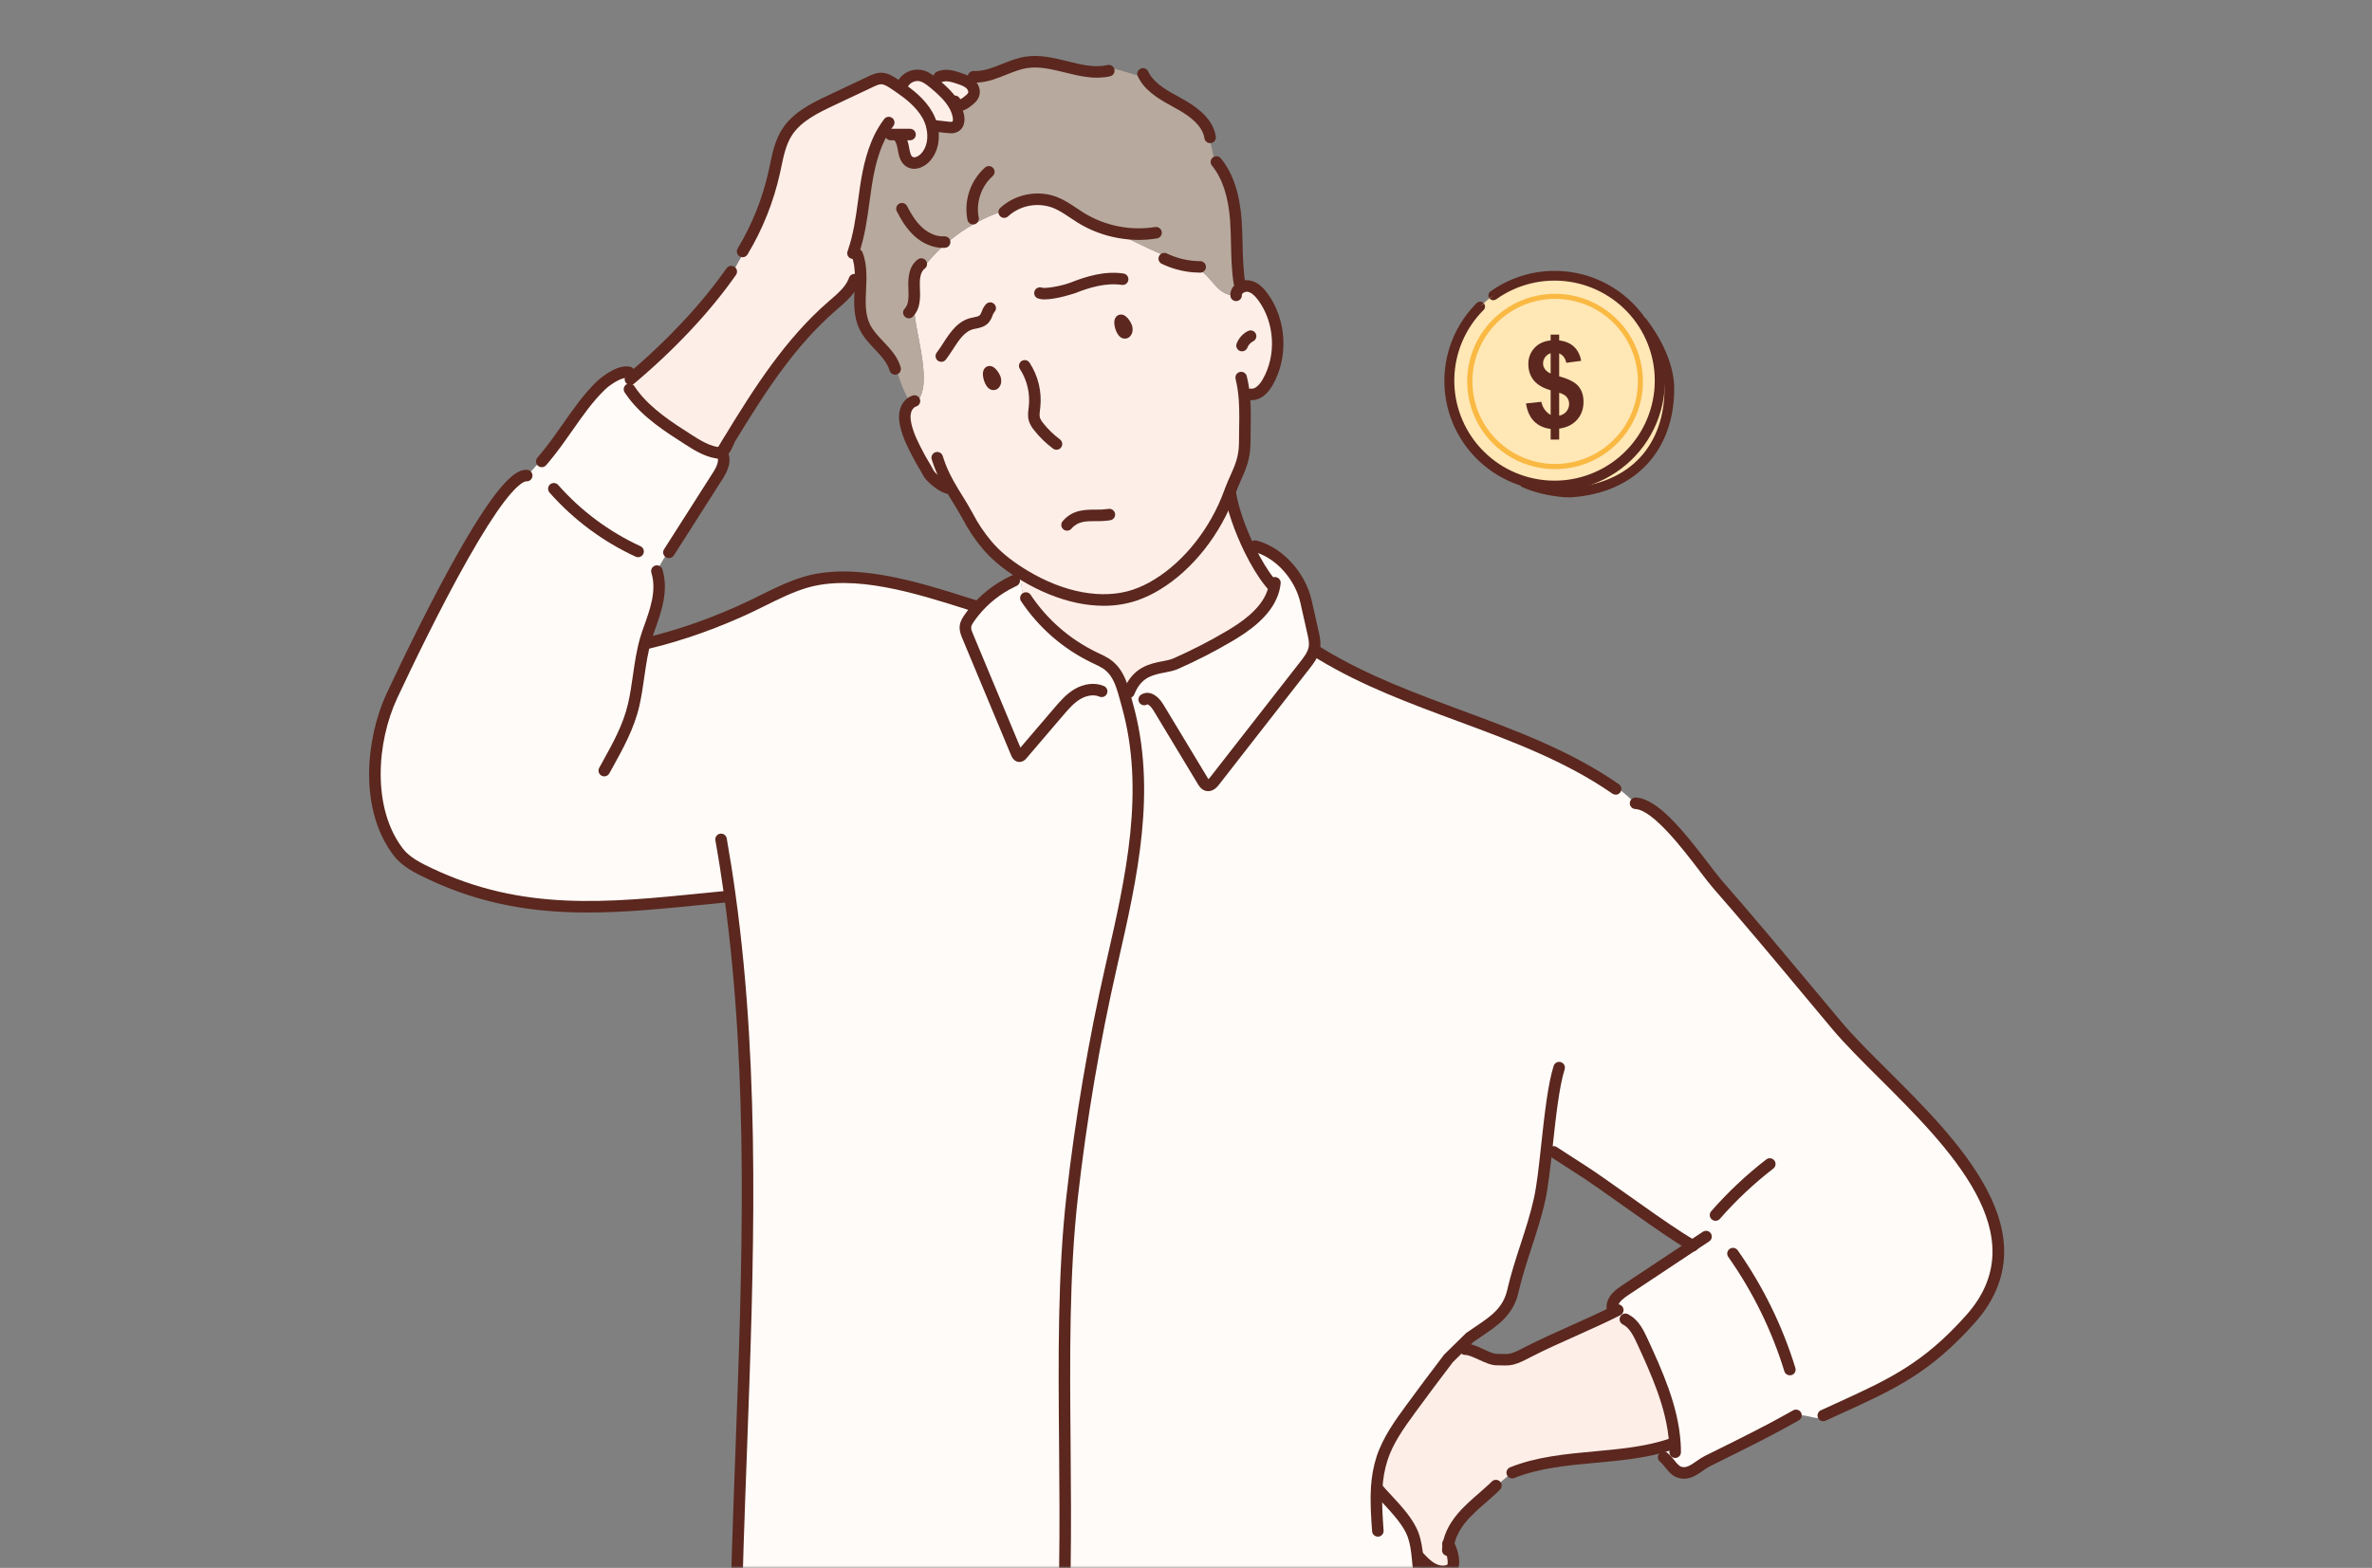 <svg width="484" height="320" viewBox="0 0 484 320" fill="none" xmlns="http://www.w3.org/2000/svg">
<rect x="0" y="0" width="484" height="320" fill="#808080" stroke="none"/>
<mask id="mask0_1079_4913" style="mask-type:alpha" maskUnits="userSpaceOnUse" x="0" y="0" width="484" height="320">
<rect x="0.482" y="0.512" width="483.289" height="319.487" fill="#D9D9D9"/>
</mask>
<g mask="url(#mask0_1079_4913)">
<path d="M332.149 269.557C333.574 270.502 334.402 272.199 335.129 273.782C338.174 280.413 341.278 287.284 341.748 294.512L341.59 294.525C340.734 294.839 339.864 295.116 338.979 295.355C329.265 298.03 317.811 296.81 308.562 300.564L308.531 300.53C307.227 301.652 305.896 302.683 304.609 303.907L304.556 303.851C302.748 305.564 300.732 307.099 299.019 308.917C297.357 310.688 295.945 312.839 295.536 315.203C296.338 316.301 297.106 319.613 296.061 320.257C294.976 320.93 293.542 320.777 292.404 320.196C291.267 319.614 290.377 318.665 289.511 317.734L289.225 317.764C289.072 316.237 288.864 314.718 288.345 313.285C287.092 309.812 283.301 306.473 280.92 303.641C281.026 301.58 281.398 299.541 282.027 297.575C283.238 293.933 285.509 290.749 287.775 287.649C290.339 284.142 292.94 280.663 295.576 277.211L298.187 274.659L298.236 274.708C298.547 274.924 298.858 275.141 299.169 275.363C300.965 275.468 303.735 277.529 305.453 277.476C306.592 277.447 307.442 277.626 308.558 277.35C309.701 277.061 311.059 276.305 312.108 275.771C317.413 273.049 324.811 270.075 330.12 267.358L330.131 267.346C330.827 268.075 331.493 268.797 332.149 269.557Z" fill="#FDEEE8"/>
<path d="M333.732 163.955C339.066 164.221 347.341 176.936 350.408 180.443C358.699 189.907 366.683 199.634 374.771 209.27C387.324 224.234 421.024 247.863 402.124 269.153C393.263 279.134 386.312 282.381 375.229 287.442C374.767 288.086 374.153 288.607 373.441 288.957C372.73 289.308 371.942 289.477 371.149 289.451C369.811 289.391 368.518 288.763 367.171 288.875H366.448C362.522 291.1 358.513 293.167 354.475 295.179C352.421 296.206 350.363 297.221 348.307 298.248C346.571 299.119 344.806 301.215 342.647 300.462C341.262 299.98 340.594 298.296 339.489 297.443C339.231 296.769 339.054 296.067 338.963 295.351C339.849 295.11 340.72 294.833 341.574 294.521L341.732 294.508C341.258 287.288 338.158 280.408 335.113 273.777C334.39 272.194 333.558 270.498 332.133 269.552C331.477 268.8 330.806 268.067 330.112 267.347C329.75 266.986 329.388 266.607 329.027 266.247C329.278 265.006 330.504 264.055 331.616 263.316L343.84 255.195C344.339 254.866 344.84 254.532 345.339 254.2C344.536 253.74 343.623 253.179 342.627 252.538C336.612 248.668 327.726 242.023 323.077 239.014C321.488 237.979 319.896 236.947 318.301 235.919L318.354 235.836C317.443 235.211 316.532 234.589 315.623 233.969C315.166 238.13 314.719 242.071 314.151 244.712C312.759 251.098 310.135 257.126 308.689 263.495C307.575 268.404 303.844 270.173 299.907 272.956L298.168 274.654L295.566 277.217C292.93 280.668 290.33 284.147 287.765 287.655C285.499 290.757 283.228 293.941 282.016 297.582C281.388 299.548 281.016 301.587 280.909 303.648C283.291 306.48 287.081 309.819 288.334 313.291C288.851 314.724 289.058 316.244 289.215 317.771C289.238 318.002 289.26 318.238 289.282 318.469C289.303 318.7 289.331 318.964 289.354 319.207C290.012 325.95 291.359 332.607 293.374 339.075L294.325 344.692C294.595 346.076 294.855 347.464 295.097 348.858V348.872H149.71V348.625C149.995 345.676 150.206 342.719 150.341 339.756L150.044 335.467C150.851 285.262 155.811 232.69 148.93 182.804C148.843 182.748 148.755 182.696 148.664 182.647L148.503 182.968C126.54 185.107 107.873 187.895 87.611 178.257C85.26 177.138 82.819 175.949 81.245 173.88C74.435 164.953 75.77 150.959 79.996 141.947C87.464 126.034 102.095 96.636 107.468 97.066L107.625 97.183C108.686 95.731 109.924 94.416 111.31 93.268C115.453 88.258 118.265 82.91 122.57 78.719C123.769 77.555 126.395 75.747 128.104 75.96C128.296 76.436 128.466 76.922 128.607 77.412C128.896 78.414 129.086 79.442 129.173 80.481C132.104 84.354 136.337 87.09 140.458 89.72C142.516 91.034 144.72 92.393 147.149 92.481C148.234 93.564 147.456 95.549 146.59 96.898C143.437 101.85 140.28 106.8 137.122 111.748C135.858 113.212 134.825 114.86 134.059 116.634C135.337 120.855 133.578 125.178 132.183 129.134C132.044 129.526 131.918 129.923 131.8 130.32C131.868 130.646 131.974 130.962 132.117 131.262L132.149 131.248C139.127 129.609 146.923 126.761 153.382 123.667C156.945 121.958 160.435 120.023 164.218 118.881C174.333 115.827 187.389 120.016 197.718 123.287C197.993 123.861 198.334 124.4 198.735 124.895C200.826 122.303 203.468 120.207 206.47 118.758L206.324 118.451C207.017 118.029 207.668 117.54 208.266 116.991C208.507 117.144 208.748 117.294 208.989 117.441L208.246 118.036C208.334 119.43 208.584 120.809 208.993 122.144L209.328 122.047C212.821 127.278 217.655 131.479 223.327 134.213C224.137 134.567 224.922 134.974 225.678 135.43C227.317 136.496 228.21 138.068 228.839 139.801C229.438 140.084 230.042 140.342 230.657 140.601C232.996 135.751 237.268 136.63 239.93 135.451C243.71 133.778 247.388 131.884 250.946 129.779C254.533 127.656 258.275 124.877 259.636 121.105C259.522 120.351 259.345 119.609 259.107 118.885C257.691 117.13 256.266 114.75 255.005 112.183L255.096 112.138L257.278 112.531L257.495 111.943C261.908 113.728 265.452 118.193 266.483 122.803C266.95 124.892 267.42 126.98 267.891 129.068C268.103 129.981 268.305 130.916 268.233 131.845C268.718 132.506 269.257 133.127 269.842 133.701C288.634 145.035 311.632 148.475 329.663 161.023L329.942 160.685C331.237 161.733 332.501 162.823 333.732 163.955Z" fill="#FFFBF8"/>
<path d="M259.11 118.871C259.349 119.595 259.526 120.337 259.64 121.091C258.279 124.863 254.537 127.642 250.95 129.765C247.392 131.87 243.714 133.764 239.933 135.438C237.271 136.616 233 135.737 230.66 140.587C230.045 140.336 229.442 140.071 228.843 139.787C228.212 138.055 227.32 136.483 225.682 135.416C224.926 134.96 224.14 134.554 223.331 134.199C217.659 131.466 212.825 127.264 209.331 122.033L208.997 122.13C208.588 120.795 208.337 119.416 208.25 118.022L208.993 117.427C215.684 121.468 224.069 123.953 231.541 121.464C233.167 120.906 234.725 120.164 236.183 119.253C242.874 115.164 248.188 107.982 250.884 100.571L251.042 100.627C251.53 103.824 253.074 108.208 255.02 112.178C256.27 114.736 257.694 117.116 259.11 118.871Z" fill="#FDEEE8"/>
<path d="M251.099 99.986C251.03 100.166 250.96 100.346 250.891 100.543L250.88 100.572C248.188 107.985 242.864 115.164 236.179 119.254C234.721 120.165 233.163 120.906 231.537 121.465C224.065 123.954 215.678 121.465 208.989 117.428C208.748 117.281 208.507 117.131 208.266 116.978C205.689 115.354 203.275 113.48 201.354 111.177C199.86 109.398 198.564 107.461 197.49 105.402C196.47 103.512 195.472 101.982 194.539 100.448L192.429 99.309L192.477 99.22C191.269 98.549 189.823 97.262 189.477 96.603C188.667 95.069 188.224 94.519 187.42 92.981C186.351 90.948 185.275 88.887 184.798 86.642C184.606 85.729 184.521 84.77 184.772 83.874C184.938 83.246 185.294 82.685 185.792 82.267C185.859 82.386 185.93 82.504 186.002 82.619C187.783 82.034 188.398 79.838 188.468 77.968C188.678 72.519 186.613 67.151 186.432 61.757C186.613 60.854 186.579 59.855 186.533 58.92C186.533 58.871 186.533 58.826 186.533 58.781C186.447 57.019 186.552 54.976 187.958 53.907L188.573 54.393C192.916 48.904 198.824 44.858 205.517 42.788C208.23 40.667 212.101 40.081 215.314 41.344C217.226 42.1 218.846 43.421 220.6 44.495C223.026 45.975 225.712 46.981 228.515 47.459L228.493 47.793C232.385 49.846 236.363 51.763 240.506 53.245C241.533 53.606 242.584 53.967 243.566 54.424C244.258 54.74 244.91 55.141 245.504 55.617C246.817 56.7 247.716 58.218 249.047 59.273C249.933 59.977 251.166 60.407 252.238 60.261C252.788 60.199 253.3 59.949 253.685 59.553C253.996 59.218 254.22 58.812 254.338 58.371C254.497 58.362 254.657 58.372 254.813 58.402C256.021 58.618 256.951 59.569 257.678 60.553C261.345 65.514 261.757 72.663 258.683 78.011C257.96 79.26 256.804 80.538 255.396 80.507C254.922 80.85 254.435 81.173 253.936 81.477C254.097 83.688 254.056 86.314 253.981 90.591C253.907 94.477 252.448 96.468 251.099 99.986ZM229.859 67.648C229.982 67.386 229.929 67.079 229.877 66.796C229.794 66.368 228.564 64.531 228.539 65.811C228.519 66.754 229.367 68.686 229.859 67.648ZM203.047 78.148C203.17 77.887 203.117 77.58 203.065 77.297C202.982 76.869 201.752 75.031 201.727 76.311C201.714 77.255 202.555 79.186 203.047 78.148Z" fill="#FDEEE8"/>
<path d="M194.784 21.605C195.137 22.244 195.394 22.931 195.545 23.644C195.696 24.377 195.665 25.269 195.068 25.725C194.585 26.099 193.902 26.05 193.292 25.98C192.26 25.86 191.228 25.739 190.195 25.619L190.104 25.641C189.907 24.871 189.608 24.132 189.216 23.441C187.925 21.181 185.887 19.481 183.73 17.984C183.967 17.849 184.207 17.715 184.442 17.58L184.191 17.14C184.532 16.522 185.054 16.023 185.688 15.711C186.322 15.399 187.037 15.289 187.735 15.396C188.574 15.542 189.31 15.995 189.992 16.522C190.22 16.703 190.442 16.883 190.663 17.064C192.234 18.38 193.828 19.842 194.784 21.605Z" fill="#FDEEE8"/>
<path d="M194.784 21.605C193.828 19.841 192.234 18.379 190.663 17.069C190.442 16.889 190.22 16.708 189.992 16.528L191.023 16.439C191.281 16.104 191.595 15.816 191.951 15.587C193.173 15.179 194.564 15.602 195.806 16.037C196.366 16.207 196.905 16.439 197.413 16.728C197.581 16.826 197.74 16.939 197.887 17.065C198.479 17.574 198.884 18.376 198.699 19.127C198.518 19.849 197.902 20.336 197.312 20.774C196.904 21.081 196.47 21.399 195.96 21.455C195.801 21.472 195.64 21.455 195.488 21.406L194.784 21.605Z" fill="#FDEEE8"/>
<path d="M205.512 42.781C198.819 44.851 192.912 48.897 188.569 54.386L187.954 53.901C186.547 54.971 186.442 57.014 186.529 58.774C186.529 58.819 186.529 58.864 186.529 58.913C186.425 59.855 186.391 60.803 186.428 61.75C186.608 67.145 188.674 72.512 188.464 77.961C188.393 79.831 187.778 82.028 185.997 82.612C185.925 82.497 185.854 82.379 185.787 82.26C184.495 80.075 183.535 77.71 182.938 75.243L182.641 75.295C181.672 71.888 178.026 69.917 176.46 66.731C175.122 64.004 175.496 60.864 175.594 57.774C175.667 56.458 175.607 55.139 175.413 53.836L175.133 53.884L174.155 51.506L174.117 51.493C175.636 47.172 175.999 42.543 176.692 38.014C177.308 34.026 178.238 29.965 180.308 26.544C180.825 26.592 181.312 26.804 181.697 27.151L181.733 27.458H183.462V27.977C184.699 29.452 184.005 32.24 185.724 33.096C186.728 33.601 187.965 33.018 188.746 32.206C190.373 30.508 190.692 27.963 190.095 25.649L190.185 25.628C191.22 25.748 192.252 25.868 193.283 25.988C193.892 26.059 194.576 26.108 195.059 25.734C195.655 25.274 195.686 24.386 195.536 23.653C195.384 22.939 195.128 22.252 194.775 21.614L195.48 21.415C195.632 21.464 195.793 21.481 195.952 21.464C196.462 21.408 196.896 21.09 197.305 20.783C197.894 20.345 198.52 19.85 198.692 19.136C198.872 18.385 198.471 17.583 197.88 17.074C197.732 16.948 197.573 16.835 197.406 16.737L197.768 16.648C198.332 16.217 198.966 15.885 199.643 15.666C203.006 15.423 206.073 13.23 209.458 12.725C215.064 11.871 220.719 15.681 226.248 14.419L226.266 13.878C227.125 13.916 227.999 14.167 228.836 14.419C230.391 14.886 231.948 15.352 233.507 15.818L233.635 15.856C235.149 18.282 237.964 19.715 240.525 21.124C243.038 22.502 245.673 24.324 246.623 26.929L246.51 26.97C246.982 29.032 247.453 31.096 247.923 33.165L248.208 33.1C250.901 36.386 251.849 40.761 252.167 44.995C252.485 49.23 252.232 53.516 252.89 57.714L253.263 58.662C252.655 58.996 252.205 59.564 252.239 60.255C251.167 60.402 249.934 59.972 249.047 59.268C247.717 58.212 246.818 56.689 245.505 55.612C244.91 55.136 244.259 54.735 243.566 54.419C242.585 53.955 241.534 53.606 240.507 53.24C236.364 51.758 232.386 49.842 228.494 47.788L228.516 47.454C225.713 46.976 223.027 45.97 220.601 44.49C218.847 43.407 217.227 42.095 215.315 41.339C212.095 40.068 208.225 40.664 205.512 42.781Z" fill="#B7A99E"/>
<path d="M147.143 92.476C144.72 92.388 142.516 91.032 140.453 89.715C136.332 87.085 132.098 84.349 129.167 80.476C129.08 79.437 128.891 78.409 128.601 77.408H128.623C136.174 71.045 143.55 63.519 149.207 55.433L149.545 55.598C150.234 54.201 150.999 52.843 151.836 51.529L151.521 51.331C154.535 46.307 156.717 40.83 157.984 35.112C158.599 32.34 159.028 29.44 160.548 27.045C162.568 23.877 166.149 22.109 169.554 20.499C172.258 19.222 174.961 17.945 177.664 16.667C178.348 16.346 179.06 16.015 179.818 16.023C180.762 16.035 181.613 16.564 182.4 17.086C182.847 17.382 183.293 17.681 183.731 17.988C185.888 19.484 187.926 21.184 189.217 23.444C189.609 24.135 189.907 24.875 190.105 25.644C190.702 27.958 190.378 30.503 188.756 32.201C187.975 33.014 186.738 33.596 185.734 33.091C184.009 32.236 184.709 29.447 183.472 27.973V27.456H181.744L181.707 27.149C181.322 26.803 180.835 26.59 180.319 26.543C178.239 29.972 177.31 34.024 176.702 38.013C176.009 42.541 175.646 47.171 174.127 51.492L174.165 51.504L175.132 53.883L175.413 53.834C175.606 55.138 175.667 56.457 175.594 57.773C174.899 58.178 174.173 58.528 173.424 58.819C172.463 60.197 171.073 61.326 169.785 62.445C161.004 70.082 154.699 80.061 148.646 90.018L148.691 90.049C148.38 90.827 148.058 91.628 147.462 92.215C147.363 92.311 147.257 92.398 147.143 92.476V92.476Z" fill="#FDEEE8"/>
<path d="M119.918 186.24C108.947 186.24 98.307 184.643 87.112 179.317C84.761 178.194 82.097 176.931 80.316 174.584C77.032 170.285 75.302 164.528 75.314 157.944C75.325 152.349 76.645 146.34 78.931 141.449C82.606 133.616 88.114 122.287 93.488 112.802C102.159 97.517 105.562 95.736 107.562 95.893C107.874 95.917 108.163 96.063 108.367 96.3C108.57 96.537 108.671 96.845 108.647 97.156C108.623 97.467 108.476 97.756 108.239 97.959C108.001 98.162 107.693 98.263 107.381 98.239C107.251 98.239 106.039 98.257 102.902 102.374C100.866 105.047 98.392 108.945 95.549 113.961C89.924 123.868 84.061 136.062 81.069 142.445C76.846 151.45 75.875 164.894 82.186 173.169C83.622 175.057 86.013 176.194 88.123 177.2C106.613 185.997 123.786 184.271 143.668 182.273C145.236 182.117 146.814 181.96 148.403 181.802C148.556 181.787 148.711 181.803 148.859 181.847C149.007 181.892 149.144 181.966 149.263 182.064C149.382 182.162 149.481 182.282 149.554 182.418C149.626 182.554 149.672 182.703 149.686 182.856C149.701 183.009 149.686 183.164 149.641 183.312C149.596 183.459 149.522 183.596 149.424 183.715C149.326 183.834 149.206 183.933 149.069 184.005C148.933 184.078 148.784 184.123 148.63 184.138C147.038 184.293 145.463 184.449 143.905 184.607C135.542 185.448 127.647 186.24 119.918 186.24Z" fill="#5B271E"/>
<path d="M110.541 95.351C110.316 95.351 110.096 95.287 109.906 95.165C109.717 95.044 109.566 94.87 109.472 94.666C109.379 94.462 109.346 94.235 109.378 94.012C109.409 93.79 109.505 93.581 109.652 93.411C109.883 93.144 110.122 92.86 110.404 92.521C112.051 90.536 113.507 88.451 114.914 86.44C117.071 83.359 119.109 80.45 121.749 77.878C122.737 76.92 125.823 74.503 128.236 74.794C128.357 74.808 128.467 74.828 128.567 74.85C128.719 74.88 128.864 74.94 128.993 75.027C129.122 75.113 129.232 75.225 129.318 75.354C129.403 75.484 129.462 75.629 129.491 75.781C129.52 75.933 129.519 76.09 129.487 76.242C129.455 76.394 129.393 76.538 129.305 76.665C129.217 76.793 129.104 76.902 128.973 76.986C128.843 77.07 128.697 77.127 128.544 77.155C128.391 77.182 128.234 77.179 128.082 77.145C128.051 77.145 128.019 77.131 127.986 77.127H127.957C126.914 76.997 124.684 78.306 123.389 79.564C120.908 81.979 118.932 84.798 116.84 87.789C115.408 89.835 113.925 91.952 112.216 94.019C111.923 94.38 111.673 94.669 111.431 94.948C111.321 95.075 111.184 95.177 111.03 95.246C110.877 95.316 110.71 95.352 110.541 95.351V95.351Z" fill="#5B271E"/>
<path d="M147.493 93.656C147.363 93.656 147.235 93.656 147.106 93.656C144.278 93.552 141.81 91.976 139.826 90.711C135.848 88.172 131.343 85.296 128.235 81.19C127.985 80.864 127.734 80.51 127.468 80.108C127.38 79.979 127.319 79.835 127.288 79.683C127.257 79.532 127.256 79.375 127.285 79.223C127.315 79.071 127.374 78.926 127.46 78.797C127.546 78.668 127.657 78.557 127.786 78.471C127.915 78.385 128.06 78.325 128.213 78.295C128.365 78.266 128.522 78.266 128.674 78.297C128.826 78.328 128.971 78.389 129.099 78.476C129.228 78.563 129.338 78.675 129.423 78.804C129.661 79.165 129.886 79.476 130.106 79.765C132.965 83.54 137.282 86.296 141.092 88.729C142.835 89.841 145.005 91.225 147.187 91.307C147.285 91.307 147.388 91.307 147.493 91.307C147.805 91.307 148.104 91.43 148.324 91.65C148.545 91.87 148.668 92.169 148.668 92.48C148.668 92.791 148.545 93.089 148.324 93.309C148.104 93.529 147.805 93.653 147.493 93.653V93.656Z" fill="#5B271E"/>
<path d="M136.487 113.911C136.277 113.911 136.07 113.855 135.888 113.748C135.707 113.64 135.557 113.487 135.456 113.302C135.355 113.117 135.305 112.909 135.312 112.699C135.319 112.488 135.383 112.284 135.496 112.106L135.677 111.825C135.829 111.585 135.981 111.345 136.137 111.103L140.115 104.871C141.945 102.001 143.774 99.131 145.601 96.26C146.435 94.957 146.737 93.715 146.325 93.303C146.301 93.279 146.275 93.257 146.249 93.237C146.127 93.142 146.025 93.024 145.949 92.89C145.873 92.756 145.824 92.608 145.805 92.455C145.786 92.302 145.797 92.147 145.838 91.998C145.879 91.85 145.949 91.71 146.044 91.589C146.139 91.467 146.257 91.365 146.392 91.29C146.526 91.213 146.674 91.165 146.827 91.146C146.981 91.127 147.136 91.138 147.285 91.179C147.434 91.22 147.573 91.29 147.695 91.385C147.798 91.465 147.895 91.551 147.986 91.643C149.272 92.921 149.124 95.117 147.589 97.52C145.76 100.389 143.931 103.26 142.102 106.131L138.124 112.37L137.67 113.079L137.489 113.363C137.383 113.532 137.235 113.671 137.06 113.767C136.884 113.863 136.687 113.912 136.487 113.911Z" fill="#5B271E"/>
<path d="M130.2 113.722C130.03 113.722 129.862 113.685 129.708 113.615C123.009 110.526 117.029 106.077 112.149 100.552C112.042 100.437 111.959 100.302 111.906 100.154C111.852 100.007 111.829 99.85 111.836 99.694C111.844 99.537 111.884 99.384 111.952 99.243C112.02 99.102 112.116 98.976 112.234 98.872C112.352 98.769 112.49 98.69 112.639 98.64C112.788 98.591 112.945 98.571 113.102 98.584C113.258 98.596 113.411 98.639 113.55 98.711C113.69 98.783 113.814 98.882 113.914 99.003C118.578 104.281 124.291 108.531 130.691 111.484C130.934 111.596 131.132 111.787 131.251 112.027C131.37 112.266 131.404 112.539 131.346 112.8C131.289 113.061 131.144 113.295 130.935 113.462C130.727 113.63 130.467 113.721 130.2 113.722V113.722Z" fill="#5B271E"/>
<path d="M123.296 158.453C123.092 158.453 122.891 158.4 122.714 158.299C122.537 158.197 122.389 158.052 122.285 157.877C122.181 157.701 122.125 157.502 122.122 157.298C122.119 157.095 122.169 156.894 122.267 156.715L122.93 155.513C125.117 151.562 127.182 147.83 128.166 143.549C128.594 141.682 128.874 139.728 129.147 137.838C129.518 135.253 129.903 132.579 130.674 129.987C130.797 129.568 130.932 129.148 131.075 128.745C131.176 128.458 131.278 128.171 131.382 127.881C132.674 124.271 134.008 120.522 132.932 116.974C132.926 116.955 132.922 116.936 132.918 116.916L132.907 116.873C132.864 116.721 132.852 116.563 132.871 116.407C132.891 116.251 132.942 116.1 133.021 115.964C133.1 115.828 133.205 115.709 133.331 115.614C133.457 115.52 133.601 115.451 133.754 115.413C133.907 115.376 134.067 115.369 134.222 115.393C134.378 115.418 134.527 115.474 134.661 115.557C134.794 115.641 134.91 115.75 135 115.879C135.091 116.008 135.154 116.154 135.187 116.308V116.324C136.469 120.602 134.941 124.886 133.59 128.668C133.489 128.955 133.386 129.24 133.287 129.523C133.158 129.884 133.035 130.267 132.925 130.649C132.202 133.082 131.829 135.67 131.469 138.172C131.191 140.112 130.907 142.112 130.457 144.083C129.399 148.685 127.156 152.737 124.988 156.657C124.768 157.054 124.548 157.453 124.328 157.852C124.226 158.035 124.076 158.188 123.894 158.293C123.713 158.399 123.506 158.454 123.296 158.453Z" fill="#5B271E"/>
<path d="M128.63 78.578C128.389 78.578 128.154 78.505 127.956 78.367C127.758 78.229 127.608 78.034 127.525 77.808C127.442 77.582 127.431 77.336 127.493 77.104C127.554 76.871 127.687 76.663 127.871 76.508C136.097 69.579 143.142 62.058 148.249 54.759C148.427 54.504 148.7 54.33 149.007 54.275C149.314 54.22 149.63 54.29 149.886 54.468C150.142 54.646 150.317 54.918 150.371 55.225C150.426 55.531 150.357 55.847 150.178 56.102C144.958 63.565 137.768 71.241 129.383 78.302C129.172 78.479 128.906 78.577 128.63 78.578V78.578Z" fill="#5B271E"/>
<path d="M151.525 52.501C151.318 52.501 151.113 52.446 150.934 52.341C150.754 52.237 150.606 52.087 150.504 51.906C150.401 51.725 150.349 51.521 150.351 51.314C150.354 51.106 150.411 50.903 150.518 50.725C153.471 45.811 155.608 40.452 156.847 34.857C156.939 34.44 157.028 34.021 157.115 33.594C157.628 31.146 158.16 28.616 159.567 26.403C161.825 22.848 165.833 20.952 169.055 19.431L169.142 19.389C171.816 18.127 174.49 16.864 177.163 15.599C177.887 15.256 178.791 14.832 179.831 14.843C181.173 14.857 182.303 15.605 183.051 16.106C183.462 16.379 183.943 16.7 184.413 17.034C186.335 18.368 188.753 20.243 190.241 22.866C190.685 23.647 191.023 24.484 191.247 25.355C192.002 28.287 191.389 31.15 189.608 33.014C188.523 34.137 186.751 34.918 185.207 34.142C183.722 33.404 183.431 31.861 183.198 30.621C183.055 29.859 182.919 29.141 182.574 28.728C182.374 28.488 182.277 28.18 182.306 27.869C182.334 27.559 182.484 27.272 182.724 27.073C182.964 26.873 183.273 26.777 183.584 26.805C183.895 26.833 184.182 26.983 184.382 27.223C185.122 28.105 185.33 29.208 185.514 30.188C185.706 31.206 185.851 31.839 186.265 32.045C186.679 32.251 187.444 31.883 187.914 31.392C189.129 30.128 189.527 28.082 188.975 25.939C188.805 25.271 188.545 24.629 188.203 24.03C186.937 21.813 184.795 20.153 183.068 18.954C182.614 18.633 182.151 18.323 181.758 18.063C181.046 17.594 180.408 17.202 179.811 17.195C179.314 17.195 178.726 17.464 178.174 17.727C175.502 18.992 172.828 20.255 170.153 21.517L170.066 21.559C167.118 22.95 163.451 24.685 161.556 27.668C160.379 29.52 159.914 31.736 159.42 34.083C159.33 34.511 159.24 34.936 159.147 35.361C157.852 41.204 155.617 46.8 152.529 51.931C152.425 52.105 152.278 52.248 152.102 52.348C151.927 52.448 151.728 52.501 151.525 52.501V52.501Z" fill="#5B271E"/>
<path d="M185.691 28.631H181.742C181.43 28.631 181.131 28.507 180.911 28.287C180.69 28.067 180.566 27.768 180.566 27.457C180.566 27.146 180.69 26.848 180.911 26.628C181.131 26.408 181.43 26.284 181.742 26.284H185.691C186.003 26.284 186.302 26.408 186.522 26.628C186.743 26.848 186.867 27.146 186.867 27.457C186.867 27.768 186.743 28.067 186.522 28.287C186.302 28.507 186.003 28.631 185.691 28.631Z" fill="#5B271E"/>
<path d="M147.603 92.914C147.395 92.914 147.191 92.859 147.011 92.754C146.832 92.649 146.683 92.499 146.581 92.318C146.479 92.137 146.426 91.933 146.429 91.725C146.432 91.517 146.49 91.314 146.597 91.137C146.813 90.776 147.031 90.415 147.248 90.054L147.646 89.413C153.937 79.055 160.304 69.13 169.028 61.562L169.443 61.201C170.552 60.246 171.697 59.259 172.471 58.149C172.798 57.697 173.057 57.2 173.241 56.673C173.346 56.384 173.559 56.148 173.837 56.015C174.114 55.882 174.432 55.863 174.723 55.961C175.014 56.06 175.255 56.268 175.394 56.542C175.533 56.816 175.559 57.133 175.467 57.425C175.213 58.164 174.852 58.861 174.396 59.496C173.458 60.842 172.198 61.927 170.979 62.977L170.57 63.338C162.093 70.693 156.084 80.051 149.657 90.633L149.265 91.281L148.617 92.351C148.512 92.525 148.362 92.668 148.185 92.767C148.007 92.865 147.806 92.916 147.603 92.914V92.914Z" fill="#5B271E"/>
<path d="M174.047 52.849C173.857 52.85 173.67 52.804 173.502 52.716C173.334 52.629 173.189 52.502 173.081 52.346C172.972 52.19 172.904 52.011 172.88 51.823C172.857 51.635 172.879 51.444 172.946 51.266C172.96 51.225 172.977 51.183 172.989 51.144C172.992 51.13 172.997 51.117 173.002 51.104C174.141 47.855 174.629 44.319 175.091 40.897C175.226 39.894 175.369 38.856 175.525 37.829C176.067 34.284 176.995 29.729 179.308 25.928C179.646 25.374 180.016 24.831 180.409 24.304C180.597 24.055 180.876 23.892 181.185 23.849C181.493 23.806 181.807 23.888 182.055 24.075C182.304 24.263 182.468 24.541 182.511 24.85C182.554 25.158 182.472 25.47 182.284 25.719C181.939 26.175 181.611 26.654 181.315 27.139C179.232 30.568 178.393 34.64 177.848 38.176C177.695 39.176 177.555 40.203 177.42 41.197C176.939 44.729 176.441 48.382 175.226 51.846C175.203 51.92 175.176 51.995 175.148 52.068C175.068 52.295 174.919 52.492 174.722 52.632C174.524 52.772 174.289 52.848 174.047 52.849V52.849Z" fill="#5B271E"/>
<path d="M193.975 27.203C193.701 27.2 193.427 27.18 193.154 27.144C192.126 27.023 191.095 26.907 190.062 26.794C189.909 26.777 189.76 26.73 189.625 26.655C189.49 26.581 189.371 26.481 189.274 26.36C189.178 26.24 189.106 26.102 189.063 25.954C189.02 25.806 189.007 25.651 189.024 25.498C189.041 25.345 189.088 25.196 189.163 25.061C189.237 24.927 189.338 24.808 189.458 24.711C189.579 24.615 189.717 24.544 189.866 24.501C190.014 24.458 190.169 24.445 190.323 24.462C191.361 24.582 192.395 24.702 193.426 24.823C194.071 24.898 194.283 24.855 194.346 24.806C194.409 24.758 194.5 24.42 194.391 23.888C194.267 23.286 194.054 22.705 193.758 22.166C192.894 20.572 191.408 19.208 189.916 17.97C189.668 17.764 189.471 17.609 189.281 17.459C188.592 16.927 188.055 16.648 187.54 16.556C187.087 16.494 186.626 16.568 186.216 16.77C185.806 16.972 185.466 17.292 185.239 17.688C185.172 17.831 185.077 17.959 184.958 18.065C184.84 18.17 184.702 18.25 184.552 18.301C184.402 18.352 184.243 18.372 184.085 18.359C183.927 18.347 183.773 18.303 183.632 18.23C183.492 18.157 183.368 18.056 183.267 17.934C183.166 17.812 183.092 17.671 183.047 17.519C183.003 17.367 182.99 17.208 183.008 17.051C183.027 16.894 183.077 16.742 183.156 16.605C183.614 15.77 184.32 15.096 185.176 14.676C186.033 14.256 186.998 14.11 187.941 14.259C189.113 14.463 190.041 15.089 190.719 15.614C190.927 15.773 191.151 15.954 191.42 16.177C193.088 17.567 194.773 19.118 195.823 21.051C196.23 21.79 196.527 22.586 196.702 23.411C196.988 24.81 196.657 25.992 195.798 26.66C195.269 27.041 194.627 27.233 193.975 27.203V27.203Z" fill="#5B271E"/>
<path d="M195.836 22.634C195.598 22.634 195.36 22.597 195.133 22.524C194.742 22.413 194.393 22.189 194.129 21.879C193.866 21.57 193.7 21.189 193.654 20.786C193.625 20.501 193.701 20.216 193.868 19.983C194.035 19.75 194.282 19.587 194.562 19.523C194.841 19.459 195.135 19.5 195.387 19.637C195.638 19.774 195.831 19.999 195.929 20.268C196.176 20.156 196.407 20.012 196.616 19.839C196.965 19.579 197.486 19.193 197.567 18.855C197.627 18.608 197.439 18.223 197.129 17.953C197.034 17.872 196.933 17.8 196.826 17.736L196.807 17.725C196.371 17.483 195.909 17.288 195.431 17.142C194.337 16.76 193.204 16.42 192.343 16.693C192.263 16.722 192.2 16.749 192.14 16.776C191.858 16.907 191.534 16.921 191.241 16.814C190.949 16.707 190.71 16.489 190.579 16.206C190.447 15.924 190.434 15.601 190.541 15.309C190.648 15.017 190.867 14.779 191.149 14.648C191.278 14.588 191.411 14.534 191.565 14.48L191.587 14.471C193.153 13.95 194.791 14.433 196.203 14.926C196.84 15.123 197.453 15.39 198.03 15.722C198.252 15.852 198.462 16.002 198.657 16.169C199.656 17.027 200.122 18.294 199.851 19.402C199.571 20.561 198.639 21.254 198.024 21.712C197.569 22.053 196.939 22.526 196.097 22.615C196.011 22.627 195.924 22.634 195.836 22.634V22.634Z" fill="#5B271E"/>
<path d="M182.646 76.472C182.39 76.471 182.142 76.388 181.938 76.234C181.734 76.081 181.586 75.865 181.516 75.62C181.053 73.995 179.816 72.685 178.507 71.288C177.362 70.073 176.178 68.815 175.404 67.24C174.122 64.624 174.246 61.771 174.367 59.011C174.386 58.584 174.405 58.156 174.418 57.728C174.486 56.491 174.432 55.251 174.255 54.025C174.161 53.462 174.013 52.91 173.814 52.375C173.76 52.231 173.734 52.077 173.739 51.923C173.744 51.769 173.78 51.618 173.844 51.477C173.907 51.337 173.998 51.21 174.111 51.105C174.223 51 174.356 50.918 174.5 50.863C174.645 50.809 174.799 50.784 174.953 50.789C175.107 50.794 175.259 50.829 175.4 50.893C175.54 50.956 175.667 51.047 175.773 51.159C175.878 51.272 175.96 51.404 176.015 51.548C176.27 52.225 176.459 52.925 176.579 53.638C176.782 55.019 176.845 56.416 176.769 57.809C176.754 58.244 176.735 58.681 176.716 59.12C176.603 61.699 176.496 64.135 177.516 66.213C178.132 67.476 179.143 68.546 180.228 69.687C181.675 71.219 183.165 72.804 183.785 74.974C183.834 75.148 183.841 75.331 183.808 75.509C183.774 75.687 183.699 75.855 183.59 76C183.481 76.145 183.339 76.262 183.177 76.344C183.015 76.425 182.836 76.468 182.655 76.47L182.646 76.472Z" fill="#5B271E"/>
<path d="M198.558 45.81C198.287 45.81 198.025 45.716 197.815 45.545C197.606 45.374 197.462 45.136 197.407 44.872C197.028 42.934 197.158 40.93 197.786 39.057C198.415 37.184 199.519 35.506 200.992 34.187C201.107 34.085 201.242 34.007 201.388 33.958C201.534 33.908 201.689 33.887 201.843 33.897C201.997 33.907 202.148 33.947 202.286 34.015C202.425 34.083 202.549 34.177 202.651 34.293C202.753 34.408 202.831 34.543 202.881 34.689C202.931 34.834 202.951 34.989 202.941 35.142C202.932 35.296 202.891 35.447 202.823 35.585C202.755 35.723 202.661 35.847 202.545 35.949C200.228 37.986 199.087 41.383 199.706 44.401C199.741 44.571 199.738 44.748 199.697 44.917C199.655 45.086 199.577 45.244 199.466 45.379C199.356 45.514 199.217 45.623 199.059 45.698C198.901 45.772 198.729 45.811 198.554 45.81H198.558Z" fill="#5B271E"/>
<path d="M232.363 48.966C231.004 48.961 229.648 48.84 228.31 48.605C225.36 48.106 222.532 47.05 219.98 45.491C219.421 45.148 218.875 44.782 218.352 44.428C217.186 43.647 216.086 42.908 214.878 42.432C213.45 41.886 211.906 41.716 210.393 41.937C208.88 42.159 207.449 42.764 206.238 43.695L206.222 43.708C206.065 43.827 205.898 43.97 205.698 44.154C205.469 44.365 205.165 44.477 204.853 44.465C204.541 44.453 204.247 44.317 204.036 44.089C203.824 43.86 203.712 43.557 203.724 43.246C203.736 42.935 203.872 42.642 204.101 42.43C204.358 42.196 204.578 42.008 204.799 41.842C207.873 39.45 212.162 38.822 215.744 40.241C217.191 40.811 218.446 41.656 219.663 42.474C220.193 42.834 220.694 43.165 221.213 43.482C225.548 46.118 230.681 47.13 235.695 46.338C235.848 46.313 236.005 46.319 236.156 46.354C236.306 46.389 236.449 46.454 236.574 46.545C236.7 46.635 236.807 46.749 236.888 46.881C236.969 47.013 237.024 47.159 237.049 47.311C237.074 47.464 237.068 47.62 237.033 47.771C236.997 47.921 236.932 48.063 236.842 48.189C236.751 48.314 236.636 48.42 236.505 48.502C236.373 48.583 236.226 48.638 236.073 48.662C234.847 48.863 233.606 48.964 232.363 48.966V48.966Z" fill="#5B271E"/>
<path d="M244.89 55.644C244.461 55.644 243.996 55.624 243.468 55.585C241.239 55.401 239.062 54.81 237.047 53.84C236.908 53.772 236.784 53.678 236.681 53.563C236.579 53.448 236.5 53.314 236.449 53.168C236.399 53.023 236.377 52.869 236.386 52.715C236.395 52.561 236.435 52.411 236.502 52.272C236.569 52.133 236.663 52.009 236.779 51.907C236.894 51.804 237.028 51.726 237.174 51.675C237.32 51.625 237.475 51.603 237.629 51.612C237.783 51.621 237.934 51.661 238.072 51.728C239.83 52.57 241.725 53.086 243.667 53.251C244.123 53.285 244.53 53.303 244.899 53.303C245.211 53.303 245.51 53.427 245.73 53.647C245.95 53.867 246.074 54.166 246.074 54.477C246.074 54.788 245.95 55.086 245.73 55.306C245.51 55.526 245.211 55.65 244.899 55.65L244.89 55.644Z" fill="#5B271E"/>
<path d="M192.392 50.591C190.403 50.591 188.339 49.741 186.645 48.219C184.916 46.676 183.792 44.698 183.005 43.148C182.931 43.01 182.885 42.859 182.87 42.703C182.855 42.547 182.872 42.39 182.919 42.241C182.965 42.092 183.042 41.953 183.143 41.834C183.244 41.715 183.369 41.617 183.508 41.546C183.648 41.475 183.801 41.433 183.957 41.422C184.113 41.411 184.27 41.431 184.419 41.481C184.567 41.532 184.704 41.611 184.821 41.715C184.938 41.819 185.033 41.945 185.101 42.087C185.795 43.455 186.777 45.189 188.215 46.472C189.567 47.687 191.193 48.328 192.674 48.236C192.828 48.226 192.983 48.247 193.129 48.297C193.276 48.347 193.411 48.425 193.527 48.527C193.643 48.629 193.738 48.753 193.806 48.892C193.874 49.03 193.914 49.181 193.924 49.335C193.933 49.489 193.913 49.643 193.862 49.789C193.812 49.935 193.734 50.07 193.632 50.186C193.529 50.302 193.405 50.397 193.266 50.464C193.128 50.532 192.977 50.572 192.822 50.582C192.674 50.591 192.537 50.591 192.392 50.591Z" fill="#5B271E"/>
<path d="M185.439 64.971C185.21 64.969 184.986 64.9 184.795 64.773C184.604 64.646 184.455 64.466 184.365 64.255C184.276 64.044 184.25 63.811 184.291 63.586C184.332 63.36 184.438 63.152 184.597 62.986C184.962 62.583 185.198 62.08 185.273 61.542C185.425 60.75 185.396 59.811 185.356 58.992C185.356 58.961 185.356 58.932 185.356 58.903V58.878C185.356 58.864 185.356 58.856 185.356 58.842C185.259 56.857 185.385 54.389 187.242 52.976C187.364 52.877 187.505 52.802 187.657 52.758C187.808 52.714 187.967 52.701 188.124 52.719C188.28 52.737 188.432 52.787 188.569 52.865C188.706 52.943 188.826 53.047 188.921 53.173C189.017 53.298 189.086 53.441 189.125 53.593C189.165 53.746 189.172 53.905 189.149 54.06C189.125 54.216 189.07 54.365 188.988 54.499C188.905 54.633 188.796 54.749 188.667 54.841C187.685 55.59 187.635 57.301 187.703 58.712V58.808V58.835C187.704 58.846 187.704 58.856 187.703 58.867C187.751 59.822 187.783 60.93 187.584 61.979C187.428 62.972 186.974 63.894 186.282 64.625C186.172 64.736 186.041 64.823 185.896 64.883C185.751 64.942 185.596 64.972 185.439 64.971V64.971Z" fill="#5B271E"/>
<path d="M199.061 16.854C198.898 16.854 198.735 16.854 198.573 16.839C198.418 16.831 198.267 16.792 198.128 16.725C197.988 16.658 197.864 16.564 197.76 16.45C197.552 16.217 197.445 15.912 197.462 15.601C197.48 15.29 197.62 14.998 197.853 14.79C198.085 14.583 198.391 14.476 198.703 14.493C198.987 14.508 199.271 14.505 199.554 14.482C201.182 14.368 202.762 13.736 204.437 13.067C205.978 12.453 207.571 11.818 209.281 11.558C212.204 11.12 215.062 11.822 217.827 12.507C220.685 13.211 223.382 13.874 225.986 13.28C226.291 13.21 226.61 13.264 226.874 13.43C227.138 13.595 227.326 13.859 227.395 14.162C227.465 14.466 227.411 14.785 227.245 15.048C227.079 15.312 226.815 15.499 226.511 15.569C223.363 16.29 220.263 15.523 217.265 14.785C214.607 14.132 212.097 13.522 209.636 13.883C208.189 14.101 206.793 14.661 205.312 15.251C203.54 15.958 201.708 16.695 199.73 16.828C199.511 16.839 199.287 16.854 199.061 16.854Z" fill="#5B271E"/>
<path d="M246.923 29.213C246.643 29.212 246.372 29.112 246.159 28.93C245.946 28.747 245.805 28.495 245.762 28.219C245.714 27.911 245.635 27.609 245.527 27.316C244.659 24.93 241.94 23.217 239.97 22.138L239.473 21.866C237.014 20.517 234.229 18.99 232.647 16.462C232.44 16.134 232.259 15.791 232.104 15.437C232.016 15.161 232.033 14.862 232.152 14.598C232.271 14.335 232.483 14.124 232.748 14.007C233.013 13.889 233.312 13.874 233.588 13.964C233.864 14.054 234.097 14.242 234.242 14.493C234.352 14.742 234.481 14.984 234.627 15.215C235.893 17.232 238.28 18.545 240.594 19.812L241.095 20.088C245.9 22.723 247.182 25.02 247.728 26.518C247.888 26.954 248.005 27.404 248.077 27.863C248.124 28.169 248.048 28.481 247.866 28.731C247.684 28.982 247.41 29.15 247.104 29.2C247.044 29.209 246.984 29.213 246.923 29.213V29.213Z" fill="#5B271E"/>
<path d="M252.89 58.892C252.609 58.892 252.339 58.792 252.126 58.61C251.913 58.428 251.772 58.176 251.729 57.9C251.309 55.225 251.246 52.509 251.186 49.881C251.15 48.302 251.112 46.668 251.005 45.084C250.644 40.115 249.432 36.433 247.315 33.83C247.212 33.712 247.134 33.573 247.085 33.424C247.037 33.274 247.019 33.117 247.033 32.96C247.047 32.804 247.092 32.652 247.165 32.513C247.239 32.374 247.34 32.252 247.462 32.153C247.584 32.054 247.725 31.98 247.876 31.936C248.027 31.892 248.185 31.879 248.342 31.898C248.498 31.916 248.649 31.966 248.786 32.043C248.922 32.121 249.042 32.225 249.137 32.35C251.571 35.339 252.949 39.447 253.351 44.912C253.47 46.556 253.51 48.219 253.546 49.827C253.606 52.377 253.665 55.014 254.063 57.537C254.111 57.844 254.035 58.158 253.851 58.41C253.667 58.661 253.391 58.83 253.083 58.878C253.019 58.888 252.954 58.893 252.89 58.892V58.892Z" fill="#5B271E"/>
<path d="M202.708 79.618C202.601 79.618 202.494 79.606 202.389 79.582C201.04 79.266 200.536 77.127 200.552 76.288C200.574 75.193 201.25 74.747 201.818 74.698C203.198 74.581 204.142 76.698 204.214 77.073C204.286 77.449 204.395 78.039 204.105 78.649C203.767 79.373 203.196 79.618 202.708 79.618Z" fill="#5B271E"/>
<path d="M229.52 69.117C229.413 69.117 229.306 69.105 229.201 69.081C227.852 68.765 227.348 66.626 227.364 65.787C227.386 64.692 228.062 64.246 228.63 64.197C230.01 64.08 230.954 66.197 231.026 66.572C231.098 66.948 231.207 67.54 230.917 68.15C230.579 68.872 230.008 69.117 229.52 69.117Z" fill="#5B271E"/>
<path d="M215.575 91.791C215.323 91.791 215.078 91.71 214.875 91.56C213.431 90.49 212.136 89.232 211.024 87.821C210.534 87.249 210.162 86.588 209.928 85.873C209.675 84.971 209.783 84.099 209.879 83.332C209.895 83.193 209.913 83.056 209.928 82.919C210.208 80.248 209.566 77.563 208.109 75.306C207.938 75.045 207.879 74.727 207.943 74.423C208.008 74.118 208.191 73.851 208.452 73.681C208.714 73.512 209.032 73.452 209.337 73.516C209.642 73.581 209.909 73.763 210.08 74.024C211.844 76.731 212.616 79.963 212.264 83.173C212.25 83.319 212.23 83.471 212.212 83.621C212.136 84.222 212.065 84.789 212.19 85.234C212.345 85.65 212.574 86.035 212.868 86.368C213.852 87.617 214.999 88.73 216.279 89.676C216.477 89.823 216.624 90.029 216.699 90.265C216.773 90.5 216.772 90.753 216.694 90.988C216.616 91.222 216.466 91.426 216.265 91.57C216.064 91.715 215.823 91.792 215.575 91.791V91.791Z" fill="#5B271E"/>
<path d="M192.067 73.847C191.848 73.846 191.633 73.785 191.447 73.669C191.26 73.553 191.11 73.388 191.013 73.192C190.917 72.995 190.877 72.776 190.898 72.558C190.92 72.34 191.002 72.132 191.136 71.959C191.604 71.35 192.04 70.695 192.49 69.986C193.879 67.844 195.454 65.416 198.32 64.844L198.557 64.797C199.127 64.685 199.714 64.571 199.959 64.301C200.115 64.079 200.237 63.836 200.32 63.579C200.506 63.026 200.802 62.516 201.19 62.081C201.297 61.967 201.425 61.876 201.568 61.812C201.71 61.749 201.864 61.714 202.02 61.71C202.176 61.707 202.331 61.734 202.476 61.791C202.621 61.847 202.754 61.933 202.866 62.041C202.978 62.15 203.067 62.279 203.128 62.422C203.19 62.566 203.222 62.719 203.223 62.875C203.224 63.031 203.194 63.185 203.135 63.329C203.075 63.473 202.988 63.604 202.877 63.714C202.714 63.936 202.588 64.184 202.505 64.447C202.327 64.964 202.058 65.444 201.709 65.865C200.937 66.719 199.87 66.927 199.011 67.095L198.787 67.138C196.892 67.517 195.713 69.333 194.467 71.257C194.006 71.966 193.53 72.701 193.004 73.383C192.894 73.527 192.753 73.644 192.59 73.725C192.428 73.805 192.249 73.847 192.067 73.847V73.847Z" fill="#5B271E"/>
<path d="M213.18 61.102C212.658 61.123 212.137 61.037 211.65 60.851C211.387 60.712 211.186 60.478 211.089 60.197C210.992 59.917 211.005 59.609 211.126 59.338C211.247 59.066 211.467 58.851 211.741 58.735C212.015 58.619 212.323 58.611 212.603 58.712C213.167 58.927 216.444 58.454 218.557 57.63C221.474 56.482 225.328 55.236 229.248 55.825C229.401 55.847 229.548 55.9 229.68 55.979C229.812 56.059 229.928 56.163 230.019 56.287C230.111 56.411 230.178 56.552 230.215 56.701C230.253 56.851 230.26 57.006 230.237 57.158C230.214 57.311 230.162 57.457 230.082 57.589C230.003 57.721 229.898 57.837 229.774 57.928C229.65 58.02 229.509 58.086 229.359 58.124C229.209 58.161 229.054 58.168 228.901 58.146C225.532 57.644 222.064 58.776 219.416 59.817C219.371 59.821 215.695 61.102 213.18 61.102Z" fill="#5B271E"/>
<path d="M217.733 108.309C217.508 108.31 217.287 108.247 217.097 108.127C216.906 108.007 216.754 107.835 216.659 107.632C216.564 107.428 216.529 107.202 216.559 106.979C216.589 106.756 216.683 106.547 216.829 106.376C218.84 104.026 221.369 104.013 223.595 104.013C224.447 104.035 225.299 103.987 226.143 103.869C226.297 103.839 226.455 103.841 226.607 103.873C226.76 103.905 226.905 103.967 227.034 104.056C227.162 104.145 227.272 104.259 227.356 104.39C227.44 104.522 227.497 104.669 227.523 104.822C227.55 104.976 227.545 105.133 227.51 105.285C227.475 105.437 227.409 105.581 227.318 105.707C227.226 105.834 227.111 105.941 226.977 106.022C226.844 106.103 226.696 106.157 226.541 106.181C225.568 106.323 224.585 106.383 223.603 106.361C221.547 106.361 219.923 106.374 218.621 107.901C218.511 108.028 218.375 108.131 218.221 108.201C218.068 108.272 217.902 108.308 217.733 108.309V108.309Z" fill="#5B271E"/>
<path d="M193.694 100.818C193.185 100.818 192.61 100.638 191.904 100.239C190.638 99.542 188.953 98.131 188.436 97.143C188.053 96.421 187.76 95.929 187.45 95.412C187.141 94.896 186.801 94.33 186.378 93.521C185.34 91.548 184.163 89.31 183.648 86.879C183.375 85.569 183.371 84.513 183.648 83.553C183.877 82.691 184.37 81.921 185.058 81.351L185.074 81.338C185.408 81.074 185.785 80.871 186.19 80.739C186.338 80.685 186.496 80.661 186.654 80.67C186.812 80.678 186.966 80.718 187.108 80.787C187.25 80.856 187.377 80.953 187.481 81.072C187.584 81.191 187.663 81.33 187.711 81.48C187.76 81.63 187.778 81.788 187.764 81.945C187.75 82.102 187.704 82.255 187.63 82.394C187.555 82.533 187.453 82.656 187.33 82.755C187.207 82.854 187.065 82.927 186.913 82.97C186.774 83.017 186.645 83.088 186.53 83.179C186.227 83.442 186.011 83.79 185.912 84.177C185.745 84.767 185.76 85.471 185.953 86.397C186.402 88.507 187.45 90.501 188.465 92.431C188.859 93.182 189.157 93.68 189.474 94.207C189.79 94.734 190.109 95.266 190.523 96.052C190.704 96.412 191.904 97.551 193.054 98.19C193.256 98.314 193.475 98.408 193.704 98.47C194.009 98.443 194.313 98.536 194.55 98.729C194.788 98.922 194.941 99.2 194.976 99.504C195.011 99.808 194.926 100.113 194.738 100.356C194.551 100.598 194.276 100.757 193.973 100.8C193.881 100.813 193.788 100.819 193.694 100.818V100.818Z" fill="#5B271E"/>
<path d="M255.437 81.677H255.327C255.237 81.677 255.146 81.662 255.045 81.653C254.735 81.622 254.45 81.469 254.252 81.228C254.055 80.987 253.961 80.678 253.993 80.368C254.024 80.058 254.177 79.774 254.418 79.577C254.66 79.38 254.97 79.287 255.28 79.318L255.43 79.332C256.134 79.332 256.962 78.621 257.651 77.424C260.492 72.484 260.108 65.832 256.72 61.247C255.967 60.23 255.273 59.675 254.593 59.554C254.523 59.54 254.451 59.536 254.38 59.542C254.178 59.551 253.981 59.604 253.803 59.699C253.622 59.802 253.389 60 253.4 60.201C253.4 60.221 253.4 60.24 253.4 60.258V60.278C253.4 60.589 253.276 60.888 253.055 61.108C252.835 61.328 252.536 61.451 252.224 61.451C251.912 61.451 251.613 61.328 251.393 61.108C251.173 60.888 251.049 60.589 251.049 60.278C251.009 59.195 251.617 58.215 252.676 57.63C253.168 57.367 253.713 57.217 254.271 57.192C254.52 57.179 254.769 57.195 255.014 57.241C256.732 57.549 257.886 58.878 258.604 59.849C262.53 65.16 262.973 72.865 259.689 78.587C258.548 80.583 257.038 81.677 255.437 81.677Z" fill="#5B271E"/>
<path d="M253.433 71.707C253.289 71.706 253.146 71.68 253.011 71.629C252.72 71.517 252.486 71.294 252.359 71.01C252.233 70.726 252.225 70.403 252.337 70.113C252.766 69.004 253.591 68.093 254.653 67.555C254.791 67.487 254.942 67.445 255.096 67.435C255.25 67.424 255.404 67.443 255.551 67.492C255.697 67.541 255.832 67.618 255.949 67.719C256.066 67.82 256.161 67.943 256.23 68.081C256.299 68.218 256.34 68.368 256.351 68.522C256.362 68.676 256.342 68.83 256.293 68.976C256.245 69.122 256.167 69.257 256.066 69.374C255.965 69.49 255.842 69.585 255.704 69.654C255.165 69.927 254.746 70.389 254.528 70.952C254.444 71.174 254.293 71.364 254.098 71.499C253.902 71.634 253.67 71.706 253.433 71.707V71.707Z" fill="#5B271E"/>
<path d="M225.191 123.637C223.354 123.629 221.523 123.43 219.728 123.043C215.995 122.256 212.073 120.663 208.381 118.432C208.147 118.291 207.901 118.14 207.632 117.966C204.609 116.069 202.258 114.093 200.449 111.929C198.904 110.088 197.564 108.084 196.453 105.953C195.703 104.563 194.961 103.367 194.243 102.208C194.003 101.818 193.766 101.436 193.531 101.051C192.402 99.198 191.115 96.951 190.115 93.752C190.026 93.456 190.057 93.137 190.202 92.864C190.347 92.591 190.595 92.386 190.89 92.294C191.186 92.202 191.506 92.23 191.781 92.372C192.056 92.514 192.264 92.76 192.359 93.054C193.189 95.712 194.193 97.618 195.54 99.833C195.771 100.212 196.006 100.591 196.243 100.975C196.979 102.161 197.739 103.39 198.522 104.841C199.558 106.834 200.811 108.708 202.258 110.427C203.902 112.398 206.071 114.218 208.891 115.986C209.147 116.151 209.375 116.291 209.594 116.423C217.131 120.977 224.992 122.41 231.165 120.354C232.707 119.824 234.182 119.12 235.563 118.255C241.711 114.494 247.024 107.733 249.775 100.172C249.775 100.161 249.784 100.149 249.787 100.14C249.834 100.01 249.878 99.892 249.921 99.779L249.993 99.586C250.355 98.629 250.717 97.811 251.078 97.023C252.019 94.895 252.762 93.213 252.807 90.572C252.885 86.105 252.919 83.678 252.766 81.562C252.667 80.145 252.452 78.738 252.122 77.355C252.082 77.203 252.073 77.045 252.096 76.89C252.118 76.735 252.172 76.585 252.253 76.451C252.334 76.317 252.442 76.2 252.569 76.108C252.696 76.016 252.841 75.95 252.994 75.915C253.147 75.88 253.306 75.875 253.461 75.902C253.615 75.929 253.763 75.987 253.895 76.072C254.028 76.157 254.141 76.267 254.23 76.397C254.318 76.526 254.38 76.672 254.411 76.826C254.769 78.327 255.003 79.854 255.109 81.393C255.272 83.607 255.237 86.085 255.158 90.614C255.104 93.727 254.236 95.692 253.23 97.968C252.894 98.732 252.545 99.522 252.205 100.409L252.133 100.602C252.091 100.712 252.049 100.824 252.01 100.937C252.01 100.948 251.999 100.964 251.993 100.979C249.068 109.021 243.388 116.228 236.804 120.258C235.271 121.217 233.632 121.997 231.921 122.583C229.749 123.295 227.477 123.651 225.191 123.637Z" fill="#5B271E"/>
<path d="M132.148 132.42C131.86 132.42 131.581 132.315 131.365 132.124C131.15 131.932 131.012 131.668 130.979 131.382C130.945 131.096 131.019 130.807 131.185 130.572C131.351 130.336 131.598 130.17 131.879 130.104C138.555 128.538 146.199 125.801 152.872 122.603C153.64 122.242 154.421 121.849 155.175 121.473C157.951 120.096 160.819 118.674 163.877 117.752C174.257 114.618 187.316 118.755 197.812 122.083L199.439 122.598C199.59 122.641 199.731 122.714 199.853 122.812C199.975 122.911 200.076 123.033 200.151 123.171C200.225 123.309 200.271 123.46 200.285 123.616C200.3 123.772 200.283 123.93 200.235 124.079C200.188 124.229 200.111 124.367 200.009 124.486C199.907 124.606 199.783 124.703 199.642 124.774C199.502 124.844 199.349 124.886 199.192 124.896C199.036 124.906 198.879 124.885 198.73 124.834L197.103 124.32C186.917 121.094 174.24 117.08 164.553 120.002C161.685 120.869 158.906 122.246 156.219 123.58C155.458 123.959 154.669 124.348 153.888 124.724C147.074 127.996 139.241 130.792 132.414 132.398C132.327 132.416 132.238 132.423 132.148 132.42V132.42Z" fill="#5B271E"/>
<path d="M208.028 155.514C207.583 155.514 206.811 155.334 206.324 154.166L206.132 153.709C202.878 145.909 199.623 138.107 196.368 130.306C196.096 129.661 195.722 128.771 195.825 127.779C195.912 126.86 196.368 126.122 196.803 125.501C197.129 125.032 197.471 124.577 197.821 124.144C200.018 121.422 202.792 119.219 205.943 117.693C206.105 117.608 206.283 117.524 206.496 117.43C206.779 117.312 207.098 117.31 207.383 117.423C207.668 117.537 207.897 117.757 208.022 118.037C208.146 118.317 208.156 118.635 208.049 118.922C207.942 119.209 207.727 119.443 207.449 119.574C207.268 119.652 207.138 119.717 207.015 119.781L206.981 119.798C204.136 121.172 201.633 123.16 199.652 125.617C199.333 126.008 199.028 126.416 198.738 126.833C198.48 127.208 198.196 127.642 198.165 128.004C198.125 128.409 198.346 128.936 198.541 129.398C201.764 137.13 204.987 144.859 208.212 152.585C210.518 149.892 212.82 147.2 215.118 144.51C216.304 143.127 217.528 141.703 219.172 140.705C221.161 139.498 223.425 139.236 225.226 140.009C225.372 140.067 225.505 140.153 225.617 140.263C225.728 140.373 225.817 140.504 225.877 140.649C225.937 140.794 225.968 140.949 225.967 141.106C225.966 141.263 225.933 141.417 225.871 141.561C225.809 141.705 225.719 141.836 225.606 141.944C225.493 142.053 225.359 142.138 225.212 142.194C225.066 142.25 224.909 142.276 224.752 142.271C224.596 142.266 224.441 142.229 224.299 142.164C223 141.608 221.431 142.081 220.395 142.705C219.069 143.51 218.018 144.732 216.905 146.028C214.416 148.942 211.924 151.859 209.429 154.778C209.134 155.167 208.699 155.426 208.216 155.5C208.153 155.508 208.09 155.513 208.028 155.514V155.514Z" fill="#5B271E"/>
<path d="M246.545 161.472C246.416 161.472 246.288 161.46 246.161 161.436C245.159 161.256 244.649 160.399 244.405 159.992C241.382 154.983 238.36 149.973 235.339 144.962C234.865 144.177 234.311 143.769 234.118 143.751C233.857 143.92 233.54 143.979 233.236 143.917C232.931 143.854 232.663 143.675 232.49 143.417C232.405 143.289 232.345 143.145 232.315 142.994C232.285 142.843 232.285 142.687 232.315 142.537C232.346 142.386 232.406 142.242 232.492 142.114C232.578 141.987 232.689 141.877 232.818 141.792C233.083 141.614 233.382 141.493 233.696 141.436C234.011 141.379 234.333 141.388 234.644 141.462C236.031 141.774 236.995 143.166 237.357 143.749L246.427 158.781C246.494 158.892 246.545 158.962 246.586 159.03C246.691 158.925 246.789 158.813 246.879 158.695L253.671 149.988C257.559 145.006 261.447 140.023 265.336 135.04C266.049 134.125 266.857 133.087 267.038 132.006C267.051 131.923 267.063 131.826 267.072 131.721C267.127 130.999 266.962 130.209 266.756 129.315C266.521 128.265 266.286 127.222 266.051 126.177C265.816 125.132 265.579 124.088 265.346 123.043C264.355 118.649 261.025 114.618 257.063 113.016C256.656 112.85 256.238 112.71 255.812 112.599C255.51 112.52 255.253 112.325 255.095 112.056C254.937 111.788 254.893 111.468 254.972 111.167C255.051 110.865 255.247 110.608 255.516 110.451C255.785 110.294 256.105 110.249 256.407 110.328C256.929 110.467 257.441 110.638 257.942 110.839C262.591 112.72 266.487 117.418 267.638 122.531L268.344 125.662L269.049 128.796C269.297 129.878 269.496 130.857 269.411 131.918C269.396 132.082 269.378 132.228 269.356 132.375C269.074 134.058 268.029 135.403 267.186 136.482C263.297 141.464 259.409 146.446 255.521 151.43L248.731 160.144C248.463 160.482 247.695 161.472 246.545 161.472Z" fill="#5B271E"/>
<path d="M230.357 142.457C230.207 142.457 230.059 142.429 229.921 142.373C229.778 142.316 229.647 142.231 229.537 142.123C229.426 142.016 229.338 141.888 229.277 141.746C229.216 141.605 229.184 141.453 229.182 141.299C229.18 141.145 229.209 140.992 229.266 140.849C229.377 140.573 229.489 140.308 229.603 140.082C231.552 136.056 234.807 135.419 237.176 134.964C238.027 134.798 238.834 134.642 239.456 134.366C243.197 132.711 246.837 130.838 250.358 128.757C253.237 127.055 257.219 124.366 258.543 120.694C258.762 120.101 258.906 119.481 258.971 118.852C258.983 118.696 259.026 118.544 259.098 118.405C259.17 118.266 259.269 118.142 259.389 118.042C259.509 117.941 259.648 117.866 259.798 117.82C259.948 117.774 260.106 117.759 260.262 117.775C260.418 117.79 260.569 117.837 260.706 117.912C260.844 117.987 260.965 118.089 261.063 118.211C261.16 118.333 261.233 118.474 261.275 118.625C261.317 118.775 261.329 118.933 261.309 119.088C261.225 119.911 261.038 120.72 260.752 121.496C259.174 125.873 254.747 128.896 251.557 130.775C247.958 132.903 244.237 134.819 240.413 136.512C239.546 136.895 238.615 137.075 237.628 137.267C235.326 137.712 233.152 138.135 231.724 141.097C231.633 141.277 231.543 141.492 231.452 141.716C231.365 141.935 231.214 142.123 231.019 142.255C230.823 142.387 230.593 142.458 230.357 142.457V142.457Z" fill="#5B271E"/>
<path d="M259.761 120.807C259.597 120.808 259.435 120.773 259.285 120.707C259.135 120.641 259 120.544 258.89 120.423C258.658 120.165 258.423 119.891 258.194 119.607C256.785 117.862 255.318 115.469 253.951 112.686C251.893 108.484 250.369 104.042 249.875 100.804C249.852 100.652 249.858 100.497 249.895 100.347C249.931 100.197 249.997 100.056 250.088 99.931C250.179 99.807 250.294 99.702 250.425 99.621C250.557 99.541 250.704 99.488 250.856 99.464C251.009 99.441 251.165 99.447 251.315 99.483C251.465 99.52 251.606 99.585 251.731 99.676C251.856 99.767 251.961 99.882 252.041 100.013C252.122 100.145 252.175 100.291 252.199 100.443C252.651 103.412 254.132 107.704 256.063 111.644C257.353 114.274 258.723 116.517 260.025 118.125C260.226 118.376 260.43 118.615 260.633 118.847C260.786 119.016 260.887 119.225 260.924 119.449C260.96 119.673 260.93 119.904 260.838 120.111C260.746 120.319 260.595 120.496 260.403 120.619C260.212 120.743 259.989 120.808 259.761 120.807V120.807Z" fill="#5B271E"/>
<path d="M216.099 347.798H216.002C215.847 347.786 215.696 347.745 215.558 347.675C215.42 347.605 215.297 347.509 215.196 347.391C215.095 347.274 215.018 347.138 214.971 346.991C214.923 346.844 214.904 346.689 214.917 346.534C216.389 328.728 216.242 311.43 216.099 294.701C215.947 276.883 215.805 260.048 217.606 244.076C219.408 228.139 222.096 212.313 225.658 196.674L225.785 196.12C229.694 178.993 233.741 161.286 228.859 144.076C228.756 143.715 228.658 143.355 228.559 142.983C228.307 142.048 228.047 141.084 227.723 140.196C227.052 138.353 226.22 137.186 225.025 136.406C224.456 136.057 223.864 135.748 223.253 135.478L222.804 135.265C216.938 132.447 211.941 128.103 208.338 122.691C208.169 122.432 208.11 122.116 208.172 121.813C208.235 121.511 208.415 121.245 208.673 121.074C208.931 120.903 209.247 120.84 209.551 120.9C209.855 120.96 210.123 121.137 210.296 121.393C213.667 126.454 218.34 130.515 223.826 133.15L224.258 133.354C224.968 133.667 225.655 134.029 226.314 134.437C228.454 135.83 229.407 137.931 229.931 139.391C230.293 140.371 230.562 141.387 230.835 142.369C230.931 142.73 231.027 143.091 231.126 143.436C236.161 161.217 232.05 179.224 228.077 196.637L227.951 197.192C224.408 212.746 221.734 228.484 219.942 244.334C218.157 260.172 218.298 276.934 218.45 294.677C218.593 311.462 218.739 328.811 217.26 346.724C217.235 347.015 217.103 347.287 216.888 347.485C216.673 347.684 216.392 347.795 216.099 347.798V347.798Z" fill="#5B271E"/>
<path d="M294.403 321.879C293.521 321.871 292.653 321.655 291.871 321.249C290.529 320.558 289.531 319.487 288.649 318.542C288.443 318.313 288.336 318.013 288.349 317.706C288.363 317.399 288.497 317.109 288.722 316.9C288.948 316.69 289.246 316.577 289.554 316.585C289.862 316.593 290.154 316.722 290.368 316.942C291.157 317.787 291.972 318.659 292.947 319.162C293.793 319.594 294.721 319.653 295.347 319.323C295.549 318.744 295.155 316.672 294.589 315.894L294.574 315.874L294.56 315.852C294.357 315.617 294.255 315.312 294.278 315.002C294.3 314.693 294.444 314.405 294.679 314.201C294.913 313.997 295.219 313.895 295.53 313.916C295.84 313.937 296.129 314.079 296.334 314.313C296.391 314.379 296.445 314.448 296.495 314.52C297.29 315.618 297.976 318.105 297.67 319.682C297.489 320.585 297.037 321.036 296.685 321.256C295.998 321.673 295.207 321.889 294.403 321.879V321.879Z" fill="#5B271E"/>
<path d="M295.414 317.563H295.385C295.23 317.559 295.078 317.525 294.938 317.462C294.797 317.399 294.67 317.309 294.564 317.197C294.458 317.085 294.375 316.953 294.32 316.809C294.265 316.665 294.239 316.512 294.244 316.358C294.256 315.901 294.303 315.445 294.385 314.995C294.793 312.671 296.066 310.355 298.166 308.117C299.262 306.986 300.415 305.913 301.622 304.901C302.334 304.283 303.068 303.637 303.755 302.998C303.956 302.818 304.166 302.607 304.435 302.336C304.659 302.129 304.953 302.017 305.258 302.023C305.562 302.028 305.853 302.152 306.068 302.367C306.284 302.582 306.407 302.871 306.413 303.175C306.419 303.479 306.306 303.774 306.099 303.996C305.904 304.191 305.643 304.448 305.376 304.707C304.652 305.384 303.902 306.039 303.173 306.671C302.028 307.632 300.933 308.649 299.891 309.72C298.11 311.62 297.038 313.533 296.708 315.408C296.647 315.744 296.611 316.084 296.602 316.425C296.592 316.732 296.463 317.023 296.241 317.236C296.018 317.449 295.722 317.566 295.414 317.563V317.563Z" fill="#5B271E"/>
<path d="M307.156 278.687C306.91 278.687 306.671 278.687 306.433 278.669C306.125 278.669 305.809 278.647 305.478 278.656C304.313 278.683 302.993 278.079 301.719 277.49C300.789 277.063 299.729 276.577 299.095 276.541H299.031H298.964C298.653 276.541 298.354 276.417 298.133 276.197C297.913 275.977 297.789 275.679 297.789 275.368C297.789 275.057 297.913 274.758 298.133 274.538C298.354 274.318 298.653 274.195 298.964 274.195C299.04 274.195 299.145 274.195 299.259 274.206C300.344 274.276 301.541 274.83 302.695 275.366C303.662 275.812 304.758 276.317 305.379 276.317H305.407C305.809 276.306 306.163 276.317 306.507 276.332C307.154 276.355 307.666 276.373 308.257 276.225C309.098 276.014 310.147 275.471 311.071 274.991L311.558 274.74C314.246 273.361 317.503 271.901 320.653 270.489C323.749 269.101 326.952 267.667 329.568 266.327C329.706 266.257 329.855 266.215 330.009 266.202C330.163 266.19 330.318 266.208 330.465 266.255C330.612 266.302 330.748 266.378 330.866 266.478C330.983 266.577 331.08 266.699 331.15 266.836C331.221 266.973 331.264 267.123 331.276 267.277C331.288 267.43 331.271 267.585 331.223 267.731C331.176 267.878 331.1 268.014 331 268.131C330.9 268.249 330.778 268.345 330.641 268.416C327.97 269.784 324.74 271.231 321.617 272.63C318.494 274.029 315.266 275.476 312.63 276.828L312.154 277.074C311.116 277.615 309.939 278.221 308.831 278.501C308.282 278.633 307.72 278.695 307.156 278.687Z" fill="#5B271E"/>
<path d="M308.562 301.738C308.29 301.738 308.026 301.643 307.815 301.47C307.605 301.297 307.461 301.057 307.409 300.79C307.357 300.523 307.399 300.246 307.529 300.007C307.658 299.768 307.867 299.581 308.119 299.478C313.466 297.312 319.532 296.749 325.396 296.21C329.873 295.798 334.501 295.372 338.667 294.224C339.521 293.993 340.365 293.724 341.184 293.425C341.477 293.317 341.8 293.33 342.083 293.461C342.366 293.591 342.586 293.829 342.693 294.121C342.801 294.413 342.788 294.735 342.657 295.018C342.526 295.3 342.289 295.519 341.996 295.627C341.114 295.95 340.202 296.24 339.284 296.488C334.92 297.69 330.186 298.125 325.607 298.547C319.913 299.07 314.023 299.612 309 301.651C308.861 301.708 308.712 301.737 308.562 301.738V301.738Z" fill="#5B271E"/>
<path d="M281.144 313.615C280.849 313.615 280.564 313.504 280.347 313.303C280.13 313.102 279.997 312.827 279.974 312.532C279.776 309.776 279.549 306.654 279.745 303.58C279.855 301.418 280.246 299.28 280.908 297.218C282.22 293.271 284.772 289.777 286.821 286.968C289.372 283.48 292.003 279.962 294.64 276.511C294.673 276.466 294.711 276.423 294.752 276.385L299.092 272.132C299.137 272.089 299.185 272.049 299.237 272.013C299.837 271.589 300.432 271.189 301.007 270.802C304.191 268.662 306.705 266.971 307.549 263.251C308.273 260.089 309.28 256.982 310.262 253.977C311.269 250.886 312.312 247.687 313.01 244.478C313.587 241.845 314.034 237.784 314.457 233.857L314.497 233.496C315.153 227.482 315.833 221.264 317.028 217.512C317.129 217.223 317.338 216.985 317.611 216.848C317.885 216.71 318.202 216.685 318.494 216.777C318.786 216.87 319.03 217.072 319.175 217.341C319.32 217.611 319.353 217.926 319.269 218.22C318.151 221.75 317.486 227.85 316.842 233.741L316.802 234.102C316.363 238.091 315.909 242.224 315.309 244.969C314.585 248.292 313.522 251.548 312.497 254.696C311.533 257.648 310.538 260.702 309.842 263.762C308.793 268.387 305.651 270.501 302.321 272.739C301.779 273.1 301.226 273.477 300.67 273.867L296.457 278.002C293.848 281.418 291.246 284.902 288.721 288.353C286.237 291.755 284.247 294.625 283.139 297.958C282.542 299.83 282.189 301.771 282.09 303.734C281.909 306.649 282.125 309.69 282.318 312.37C282.329 312.523 282.31 312.677 282.262 312.823C282.213 312.969 282.137 313.104 282.036 313.221C281.935 313.337 281.812 313.433 281.675 313.501C281.537 313.57 281.387 313.612 281.233 313.622C281.203 313.622 281.174 313.62 281.144 313.615Z" fill="#5B271E"/>
<path d="M328.99 268.013C328.69 268.013 328.402 267.899 328.184 267.693C327.966 267.487 327.835 267.206 327.818 266.907C327.803 266.611 327.825 266.315 327.884 266.024C328.22 264.366 329.636 263.234 330.978 262.346L336.885 258.422L343.2 254.23L344.697 253.235L347.486 251.385C347.745 251.221 348.059 251.165 348.359 251.229C348.659 251.293 348.923 251.471 349.093 251.726C349.263 251.982 349.326 252.293 349.269 252.594C349.212 252.895 349.039 253.162 348.788 253.338L346.001 255.188C345.504 255.52 344.999 255.854 344.498 256.184L338.189 260.375L332.274 264.301C331.388 264.887 330.352 265.665 330.185 266.485C330.166 266.58 330.158 266.678 330.162 266.775C330.171 266.929 330.149 267.083 330.098 267.229C330.047 267.374 329.968 267.508 329.865 267.623C329.762 267.738 329.637 267.831 329.498 267.898C329.359 267.964 329.208 268.003 329.053 268.011L328.99 268.013Z" fill="#5B271E"/>
<path d="M341.812 297.562C341.5 297.562 341.201 297.439 340.98 297.219C340.76 296.999 340.636 296.7 340.636 296.389C340.636 295.806 340.615 295.202 340.575 294.584C340.108 287.434 336.895 280.436 334.065 274.264C333.356 272.722 332.618 271.275 331.502 270.528C331.377 270.443 331.246 270.367 331.11 270.3C330.838 270.159 330.631 269.917 330.535 269.626C330.44 269.335 330.461 269.018 330.597 268.743C330.732 268.468 330.969 268.256 331.258 268.154C331.548 268.051 331.866 268.066 332.144 268.194C332.377 268.307 332.601 268.437 332.815 268.582C334.443 269.665 335.347 271.425 336.202 273.287C339.121 279.644 342.428 286.849 342.924 294.431C342.969 295.092 342.991 295.749 342.991 296.382C342.992 296.537 342.962 296.691 342.903 296.834C342.844 296.978 342.757 297.108 342.648 297.218C342.538 297.327 342.408 297.414 342.264 297.474C342.121 297.533 341.967 297.563 341.812 297.562V297.562Z" fill="#5B271E"/>
<path d="M343.6 301.804C343.149 301.803 342.701 301.725 342.275 301.574C341.114 301.168 340.394 300.255 339.76 299.45C339.475 299.054 339.148 298.691 338.783 298.367L338.738 298.329C338.495 298.139 338.338 297.86 338.299 297.555C338.261 297.249 338.344 296.941 338.531 296.696C338.719 296.451 338.995 296.29 339.301 296.246C339.606 296.203 339.917 296.282 340.165 296.465C340.192 296.485 340.226 296.512 340.262 296.543C340.765 296.97 341.216 297.455 341.606 297.986C342.085 298.593 342.537 299.167 343.052 299.347C343.977 299.669 344.861 299.129 346.192 298.199C346.703 297.826 347.239 297.489 347.797 297.19C348.955 296.611 350.112 296.035 351.268 295.463C352.168 295.016 353.068 294.568 353.967 294.12C358.834 291.695 362.51 289.76 365.884 287.845C366.018 287.769 366.166 287.72 366.319 287.701C366.473 287.681 366.628 287.693 366.777 287.733C366.926 287.774 367.065 287.844 367.187 287.938C367.309 288.033 367.411 288.151 367.487 288.284C367.564 288.418 367.613 288.566 367.632 288.719C367.651 288.872 367.64 289.027 367.599 289.175C367.558 289.324 367.488 289.463 367.394 289.585C367.299 289.706 367.181 289.808 367.047 289.884C363.633 291.821 359.924 293.774 355.02 296.219L352.307 297.564C351.154 298.137 350 298.711 348.846 299.288C348.389 299.537 347.948 299.817 347.528 300.125C346.439 300.898 345.136 301.804 343.6 301.804ZM338.675 298.277L338.696 298.297L338.675 298.277Z" fill="#5B271E"/>
<path d="M365.214 280.691C364.963 280.691 364.718 280.611 364.516 280.462C364.314 280.313 364.165 280.103 364.091 279.863C361.531 271.532 357.669 263.656 352.648 256.526C352.469 256.271 352.399 255.956 352.453 255.65C352.506 255.343 352.68 255.07 352.935 254.892C353.19 254.713 353.506 254.643 353.813 254.696C354.12 254.75 354.393 254.923 354.573 255.178C359.734 262.512 363.705 270.613 366.339 279.182C366.431 279.48 366.4 279.802 366.254 280.077C366.108 280.352 365.858 280.558 365.56 280.65C365.447 280.68 365.331 280.694 365.214 280.691V280.691Z" fill="#5B271E"/>
<path d="M372.038 290.069C371.771 290.069 371.511 289.978 371.302 289.811C371.093 289.643 370.948 289.41 370.89 289.148C370.832 288.887 370.866 288.614 370.985 288.375C371.104 288.135 371.302 287.944 371.545 287.831C372.449 287.415 373.328 287.013 374.181 286.626L374.745 286.369C385.393 281.509 392.427 278.298 401.248 268.371C415.66 252.128 397.743 234.288 383.346 219.949C379.774 216.391 376.4 213.031 373.874 210.022C371.888 207.657 369.907 205.287 367.93 202.913C361.963 195.751 355.773 188.346 349.527 181.215C348.836 180.424 347.899 179.206 346.829 177.786C343.502 173.421 337.308 165.298 333.675 165.117C333.364 165.102 333.071 164.963 332.861 164.732C332.652 164.501 332.543 164.197 332.559 163.885C332.574 163.574 332.713 163.282 332.944 163.073C333.176 162.864 333.481 162.755 333.793 162.771C338.156 162.988 343.333 169.323 348.7 176.36C349.751 177.739 350.659 178.928 351.297 179.659C357.561 186.81 363.751 194.226 369.742 201.399C371.72 203.769 373.7 206.137 375.682 208.504C378.14 211.435 381.469 214.758 385.011 218.278C392.337 225.575 400.64 233.846 405.297 242.576C407.893 247.449 409.08 251.897 408.926 256.192C408.745 261.078 406.756 265.695 403.013 269.909C393.863 280.208 386.648 283.5 375.727 288.486L375.161 288.743C374.318 289.129 373.443 289.529 372.538 289.943C372.383 290.022 372.212 290.065 372.038 290.069V290.069Z" fill="#5B271E"/>
<path d="M329.665 162.183C329.425 162.183 329.191 162.109 328.994 161.972C319.435 155.325 308.224 151.17 297.358 147.15C287.861 143.636 278.04 140.001 269.237 134.697C268.859 134.473 268.459 134.226 268.052 133.975C267.922 133.893 267.809 133.786 267.72 133.66C267.63 133.534 267.567 133.392 267.533 133.241C267.499 133.091 267.495 132.936 267.521 132.784C267.547 132.632 267.603 132.486 267.685 132.356C267.768 132.226 267.875 132.113 268.001 132.024C268.127 131.935 268.27 131.872 268.42 131.838C268.571 131.804 268.727 131.799 268.879 131.826C269.031 131.852 269.177 131.907 269.307 131.99C269.696 132.235 270.079 132.472 270.448 132.69C279.067 137.888 288.781 141.483 298.175 144.963C309.17 149.033 320.54 153.242 330.339 160.061C330.545 160.204 330.699 160.408 330.779 160.645C330.86 160.881 330.863 161.137 330.788 161.375C330.712 161.614 330.563 161.822 330.361 161.969C330.159 162.117 329.915 162.196 329.665 162.196V162.183Z" fill="#5B271E"/>
<path d="M345.417 255.42C345.237 255.422 345.058 255.38 344.897 255.299C344.862 255.283 344.83 255.263 344.795 255.245L344.764 255.227C343.938 254.753 343.009 254.182 342.005 253.534C338.75 251.433 334.723 248.584 330.839 245.826C327.618 243.541 324.575 241.38 322.455 240.009L319.436 238.058L317.671 236.913L317.041 236.507C316.835 236.372 316.627 236.238 316.419 236.105C316.282 236.025 316.162 235.919 316.068 235.792C315.973 235.665 315.904 235.52 315.867 235.367C315.83 235.213 315.824 235.053 315.85 234.897C315.876 234.74 315.934 234.591 316.019 234.458C316.105 234.324 316.216 234.21 316.348 234.121C316.479 234.031 316.627 233.97 316.782 233.939C316.938 233.909 317.098 233.91 317.253 233.943C317.408 233.975 317.555 234.039 317.685 234.13L318.318 234.54L318.94 234.942L320.71 236.089C321.716 236.738 322.72 237.389 323.723 238.041C325.893 239.44 328.945 241.613 332.19 243.914C336.052 246.656 340.047 249.49 343.267 251.563C344.233 252.186 345.121 252.731 345.907 253.188L345.958 253.215C346.19 253.338 346.374 253.535 346.48 253.774C346.587 254.013 346.61 254.281 346.547 254.535C346.483 254.789 346.336 255.015 346.129 255.176C345.922 255.337 345.667 255.424 345.405 255.424L345.417 255.42ZM345.951 253.202H345.963H345.951Z" fill="#5B271E"/>
<path d="M350.045 249.159C349.819 249.159 349.598 249.094 349.409 248.972C349.219 248.85 349.069 248.677 348.975 248.472C348.882 248.267 348.849 248.039 348.882 247.816C348.915 247.594 349.011 247.385 349.159 247.215C352.552 243.334 356.316 239.792 360.397 236.64C360.644 236.449 360.957 236.363 361.267 236.402C361.576 236.44 361.858 236.6 362.05 236.846C362.242 237.092 362.328 237.404 362.289 237.714C362.251 238.023 362.091 238.304 361.844 238.496C357.883 241.554 354.23 244.991 350.938 248.758C350.827 248.885 350.69 248.987 350.535 249.056C350.381 249.125 350.214 249.16 350.045 249.159V249.159Z" fill="#5B271E"/>
<path d="M295.103 350.033C294.827 350.032 294.559 349.934 294.348 349.756C294.137 349.578 293.995 349.332 293.948 349.06C293.714 347.728 293.463 346.374 293.179 344.909V344.88L292.241 339.341C290.215 332.817 288.86 326.105 288.197 319.307C288.186 319.188 288.175 319.074 288.163 318.959L288.125 318.562L288.058 317.869C287.919 316.479 287.722 315.006 287.241 313.674C286.396 311.328 284.138 308.897 282.145 306.745C281.383 305.926 280.664 305.15 280.024 304.399V304.386C279.824 304.156 279.722 303.857 279.74 303.553C279.757 303.249 279.892 302.964 280.116 302.757C280.34 302.551 280.636 302.439 280.941 302.447C281.246 302.454 281.536 302.579 281.751 302.796C281.772 302.818 281.798 302.847 281.821 302.874L281.832 302.888C282.436 303.61 283.136 304.361 283.879 305.161C286.024 307.474 288.456 310.099 289.461 312.889C290.029 314.459 290.251 316.105 290.407 317.648L290.474 318.352C290.486 318.486 290.499 318.612 290.512 318.738C290.524 318.865 290.535 318.977 290.546 319.099C291.2 325.76 292.533 332.337 294.524 338.727C294.541 338.777 294.553 338.827 294.561 338.879L295.512 344.474C295.797 345.939 296.054 347.304 296.286 348.647C296.339 348.953 296.268 349.268 296.089 349.523C295.909 349.777 295.636 349.95 295.329 350.004C295.255 350.02 295.179 350.03 295.103 350.033V350.033Z" fill="#5B271E"/>
<path d="M149.724 349.8H149.61C149.3 349.77 149.014 349.619 148.816 349.379C148.618 349.139 148.523 348.83 148.553 348.52C148.833 345.632 149.043 342.689 149.176 339.778L148.883 335.556C148.883 335.522 148.883 335.489 148.883 335.455C149.091 322.527 149.583 309.194 150.059 296.289C151.444 258.748 152.876 219.913 147.78 182.961C147.238 179.084 146.641 175.236 145.972 171.525C145.944 171.373 145.946 171.217 145.979 171.066C146.012 170.914 146.074 170.771 146.162 170.644C146.251 170.517 146.363 170.408 146.494 170.325C146.624 170.242 146.77 170.185 146.923 170.158C147.075 170.131 147.232 170.134 147.383 170.168C147.534 170.201 147.678 170.264 147.804 170.353C147.931 170.442 148.039 170.556 148.122 170.686C148.205 170.817 148.261 170.963 148.287 171.115C148.952 174.857 149.563 178.734 150.095 182.641C155.241 219.8 153.795 258.73 152.406 296.38C151.932 309.247 151.44 322.55 151.232 335.439L151.525 339.676C151.528 339.722 151.528 339.767 151.525 339.812C151.39 342.784 151.176 345.788 150.891 348.739C150.863 349.029 150.729 349.298 150.513 349.494C150.297 349.69 150.016 349.799 149.724 349.8V349.8Z" fill="#5B271E"/>
<path d="M147.144 93.653C146.895 93.653 146.652 93.573 146.451 93.426C146.25 93.279 146.101 93.072 146.026 92.835C145.95 92.598 145.952 92.343 146.031 92.107C146.109 91.871 146.261 91.666 146.464 91.522C146.523 91.481 146.579 91.435 146.63 91.385C147.062 90.963 147.323 90.302 147.599 89.616C147.722 89.338 147.947 89.118 148.229 89.002C148.51 88.887 148.825 88.885 149.108 88.996C149.391 89.108 149.62 89.325 149.746 89.602C149.872 89.878 149.885 90.192 149.784 90.479C149.446 91.323 149.061 92.284 148.285 93.043C148.142 93.185 147.988 93.314 147.824 93.43C147.626 93.573 147.388 93.652 147.144 93.653V93.653Z" fill="#5B271E"/>
<path d="M335.199 65.783C338.837 70.599 340.623 75.389 340.623 79.343C340.623 91.197 333.32 99.615 320.645 100.498C318.803 100.626 314.101 99.956 311.034 98.513" fill="#FFE7B6"/>
<path d="M320.144 101.507C317.847 101.507 313.536 100.785 310.618 99.419C310.499 99.364 310.392 99.285 310.304 99.189C310.215 99.092 310.147 98.979 310.102 98.856C310.058 98.733 310.038 98.602 310.044 98.471C310.05 98.34 310.082 98.212 310.137 98.094C310.193 97.975 310.272 97.869 310.369 97.78C310.465 97.692 310.579 97.624 310.702 97.579C310.825 97.535 310.956 97.515 311.087 97.521C311.218 97.527 311.347 97.559 311.466 97.614C314.274 98.934 318.815 99.623 320.583 99.499C326.464 99.089 331.332 96.972 334.663 93.362C337.918 89.835 339.637 84.988 339.637 79.342C339.637 75.451 337.778 70.847 334.393 66.379C334.234 66.169 334.166 65.904 334.203 65.644C334.239 65.383 334.379 65.147 334.589 64.989C334.8 64.83 335.065 64.762 335.327 64.799C335.588 64.835 335.824 64.974 335.983 65.185C339.616 69.995 341.617 75.021 341.617 79.342C341.617 85.493 339.715 90.806 336.118 94.707C332.437 98.697 327.109 101.042 320.713 101.488C320.549 101.5 320.353 101.507 320.144 101.507Z" fill="#5B271E"/>
<path d="M304.711 60.282C309.23 57.05 314.826 55.687 320.328 56.479C325.831 57.27 330.814 60.154 334.235 64.528C337.656 68.902 339.25 74.427 338.683 79.947C338.117 85.467 335.434 90.554 331.195 94.145C326.957 97.736 321.492 99.553 315.943 99.214C310.394 98.876 305.191 96.409 301.422 92.33C297.653 88.25 295.611 82.875 295.722 77.327C295.833 71.779 298.089 66.489 302.018 62.563" fill="#FFE7B6"/>
<path d="M317.225 100.201C312.775 100.201 308.424 98.885 304.723 96.417C301.022 93.95 298.138 90.442 296.434 86.338C294.731 82.234 294.285 77.718 295.154 73.361C296.022 69.005 298.165 65.003 301.312 61.862C301.499 61.676 301.752 61.571 302.016 61.571C302.146 61.571 302.276 61.597 302.396 61.647C302.517 61.696 302.627 61.77 302.719 61.862C302.812 61.954 302.885 62.063 302.935 62.184C302.985 62.304 303.011 62.434 303.011 62.564C303.011 62.694 302.985 62.823 302.935 62.944C302.885 63.064 302.812 63.174 302.719 63.266C298.991 66.996 296.852 72.02 296.749 77.287C296.646 82.555 298.588 87.658 302.168 91.53C305.748 95.402 310.689 97.743 315.958 98.062C321.227 98.382 326.416 96.656 330.439 93.245C334.463 89.835 337.009 85.003 337.546 79.762C338.083 74.521 336.569 69.275 333.321 65.122C330.073 60.969 325.341 58.231 320.117 57.479C314.892 56.727 309.578 58.021 305.287 61.089C305.073 61.243 304.806 61.305 304.546 61.262C304.285 61.219 304.053 61.075 303.899 60.861C303.745 60.647 303.683 60.381 303.726 60.121C303.769 59.861 303.914 59.629 304.128 59.476C307.01 57.417 310.339 56.067 313.843 55.536C317.347 55.005 320.927 55.307 324.292 56.418C327.657 57.53 330.711 59.419 333.206 61.931C335.701 64.444 337.566 67.509 338.649 70.877C339.732 74.246 340.002 77.821 339.439 81.314C338.875 84.806 337.492 88.116 335.404 90.975C333.316 93.833 330.581 96.158 327.421 97.761C324.262 99.365 320.768 100.2 317.224 100.201H317.225Z" fill="#5B271E"/>
<path d="M302.018 62.564C302.852 61.732 303.753 60.969 304.711 60.282Z" fill="#FFE7B6"/>
<path d="M322.85 61.378C327 62.767 330.475 65.665 332.582 69.494C334.69 73.324 335.276 77.805 334.224 82.046C333.172 86.287 330.559 89.978 326.905 92.384C323.251 94.79 318.824 95.735 314.503 95.032C310.183 94.328 306.286 92.027 303.588 88.586C300.89 85.146 299.588 80.817 299.942 76.462C300.295 72.107 302.278 68.045 305.496 65.083C308.714 62.12 312.931 60.476 317.309 60.476C319.193 60.475 321.064 60.78 322.85 61.378" fill="#FFE7B6"/>
<path d="M317.308 95.755C313.762 95.756 310.294 94.707 307.345 92.74C304.396 90.774 302.097 87.979 300.739 84.709C299.382 81.439 299.026 77.84 299.718 74.368C300.409 70.896 302.117 67.707 304.625 65.204C307.133 62.7 310.328 60.995 313.806 60.305C317.285 59.614 320.89 59.969 324.167 61.323C327.444 62.678 330.244 64.972 332.215 67.916C334.185 70.859 335.236 74.32 335.236 77.86C335.231 82.604 333.34 87.152 329.979 90.507C326.618 93.862 322.062 95.749 317.308 95.755V95.755ZM317.308 60.993C313.067 60.997 308.983 62.594 305.868 65.467C302.753 68.339 300.835 72.277 300.496 76.496C300.157 80.716 301.422 84.908 304.038 88.239C306.654 91.57 310.431 93.797 314.617 94.475C318.803 95.154 323.092 94.236 326.631 91.902C330.169 89.569 332.698 85.992 333.715 81.883C334.731 77.773 334.161 73.432 332.117 69.723C330.073 66.014 326.706 63.209 322.684 61.865V61.865C320.952 61.285 319.136 60.991 317.308 60.993V60.993Z" fill="#FAB943"/>
<path d="M316.406 84.665V79.647C314.839 79.201 313.689 78.524 312.956 77.617C312.223 76.71 311.857 75.61 311.858 74.318C311.824 73.098 312.27 71.914 313.101 71.018C313.927 70.128 315.028 69.615 316.406 69.479V68.293H318.146V69.479C319.418 69.63 320.43 70.064 321.182 70.778C321.934 71.493 322.417 72.45 322.629 73.648L319.593 74.043C319.408 73.101 318.926 72.462 318.146 72.126V76.81C320.066 77.329 321.374 78.001 322.07 78.828C322.766 79.654 323.113 80.715 323.113 82.008C323.113 83.452 322.676 84.67 321.801 85.661C320.925 86.653 319.707 87.259 318.146 87.48V89.718H316.406V87.538C315.021 87.371 313.897 86.856 313.034 85.993C312.171 85.13 311.619 83.913 311.377 82.34L314.509 82.006C314.621 82.605 314.868 83.17 315.233 83.658C315.537 84.082 315.94 84.428 316.406 84.665V84.665ZM316.406 72.089C315.954 72.235 315.559 72.52 315.278 72.903C315.005 73.267 314.858 73.711 314.858 74.166C314.859 74.589 314.993 75.002 315.242 75.344C315.54 75.741 315.943 76.046 316.406 76.225V72.089ZM318.146 84.833C318.718 84.737 319.237 84.442 319.611 83.999C319.983 83.564 320.183 83.008 320.173 82.436C320.184 81.933 320.016 81.444 319.699 81.053C319.385 80.665 318.867 80.368 318.146 80.162V84.833Z" fill="#5B271E"/>
</g>
</svg>
